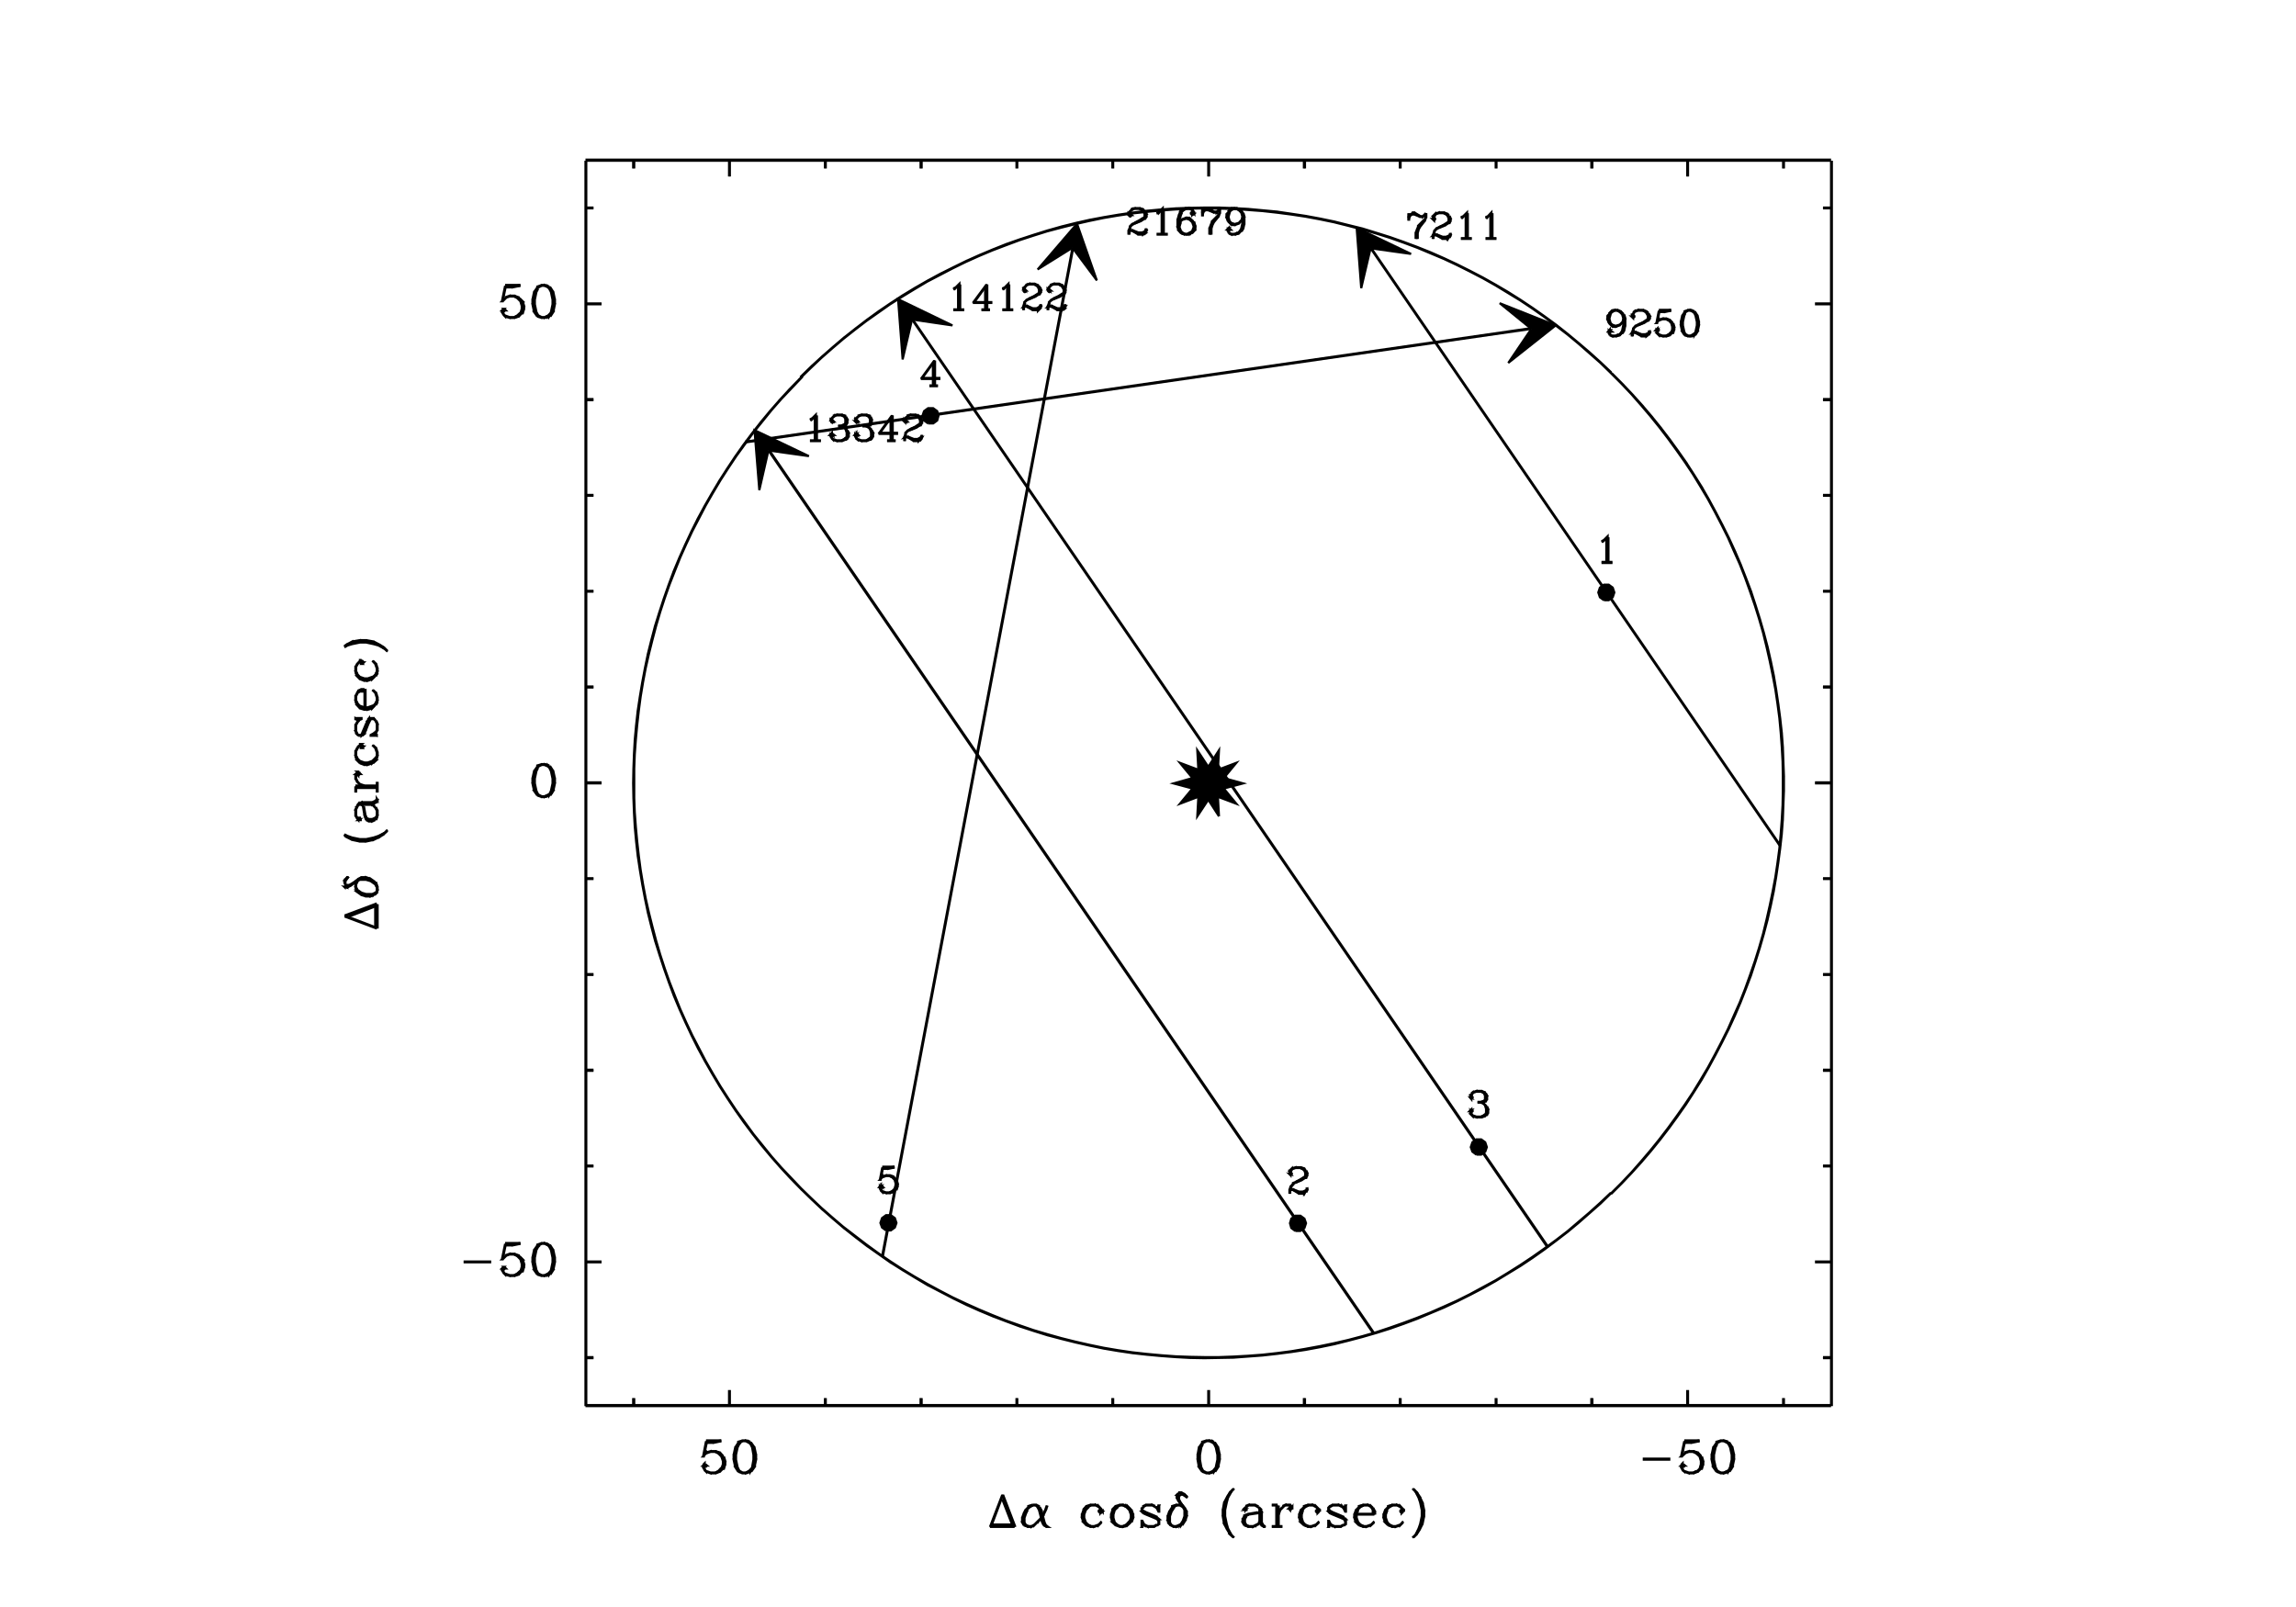 <?xml version="1.0"?>
<svg xmlns="http://www.w3.org/2000/svg" xmlns:xlink="http://www.w3.org/1999/xlink" windowid="GREG" width="00600" height="00420" viewBox="0 0 06000 06000"><polyline stroke="black" stroke-width="08" fill="none" points="5550,5250 5550,5250 900,5250 5550,5246 900,5246 "/> 
<polyline stroke="black" stroke-width="08" fill="none" points="1078,5250 1078,5250 1078,5220 1082,5250 1082,5220 "/> 
<polyline stroke="black" stroke-width="08" fill="none" points="1436,5250 1436,5250 1436,5190 1439,5250 1439,5190 "/> 
<polyline stroke="black" stroke-width="08" fill="none" points="1794,5250 1794,5250 1794,5220 1797,5250 1797,5220 "/> 
<polyline stroke="black" stroke-width="08" fill="none" points="2151,5250 2151,5250 2151,5220 2155,5250 2155,5220 "/> 
<polyline stroke="black" stroke-width="08" fill="none" points="2509,5250 2509,5250 2509,5220 2512,5250 2512,5220 "/> 
<polyline stroke="black" stroke-width="08" fill="none" points="2867,5250 2867,5250 2867,5220 2870,5250 2870,5220 "/> 
<polyline stroke="black" stroke-width="08" fill="none" points="3225,5250 3225,5250 3225,5190 3228,5250 3228,5190 "/> 
<polyline stroke="black" stroke-width="08" fill="none" points="3582,5250 3582,5250 3582,5220 3586,5250 3586,5220 "/> 
<polyline stroke="black" stroke-width="08" fill="none" points="3940,5250 3940,5250 3940,5220 3943,5250 3943,5220 "/> 
<polyline stroke="black" stroke-width="08" fill="none" points="4298,5250 4298,5250 4298,5220 4301,5250 4301,5220 "/> 
<polyline stroke="black" stroke-width="08" fill="none" points="4655,5250 4655,5250 4655,5220 4659,5250 4659,5220 "/> 
<polyline stroke="black" stroke-width="08" fill="none" points="5013,5250 5013,5250 5013,5190 5016,5250 5016,5190 "/> 
<polyline stroke="black" stroke-width="08" fill="none" points="5371,5250 5371,5250 5371,5220 5374,5250 5374,5220 "/> 
<polyline stroke="black" stroke-width="08" fill="none" points="5550,600 5550,600 900,600 5550,596 900,596 "/> 
<polyline stroke="black" stroke-width="08" fill="none" points="1078,600 1078,600 1078,629 1082,600 1082,629 "/> 
<polyline stroke="black" stroke-width="08" fill="none" points="1436,600 1436,600 1436,659 1439,600 1439,659 "/> 
<polyline stroke="black" stroke-width="08" fill="none" points="1794,600 1794,600 1794,629 1797,600 1797,629 "/> 
<polyline stroke="black" stroke-width="08" fill="none" points="2151,600 2151,600 2151,629 2155,600 2155,629 "/> 
<polyline stroke="black" stroke-width="08" fill="none" points="2509,600 2509,600 2509,629 2512,600 2512,629 "/> 
<polyline stroke="black" stroke-width="08" fill="none" points="2867,600 2867,600 2867,629 2870,600 2870,629 "/> 
<polyline stroke="black" stroke-width="08" fill="none" points="3225,600 3225,600 3225,659 3228,600 3228,659 "/> 
<polyline stroke="black" stroke-width="08" fill="none" points="3582,600 3582,600 3582,629 3586,600 3586,629 "/> 
<polyline stroke="black" stroke-width="08" fill="none" points="3940,600 3940,600 3940,629 3943,600 3943,629 "/> 
<polyline stroke="black" stroke-width="08" fill="none" points="4298,600 4298,600 4298,629 4301,600 4301,629 "/> 
<polyline stroke="black" stroke-width="08" fill="none" points="4655,600 4655,600 4655,629 4659,600 4659,629 "/> 
<polyline stroke="black" stroke-width="08" fill="none" points="5013,600 5013,600 5013,659 5016,600 5016,659 "/> 
<polyline stroke="black" stroke-width="08" fill="none" points="5371,600 5371,600 5371,629 5374,600 5374,629 "/> 
<polyline stroke="black" stroke-width="08" fill="none" points="5550,600 5550,600 5550,5250 5553,600 5553,5250 "/> 
<polyline stroke="black" stroke-width="08" fill="none" points="5550,5071 5550,5071 5520,5071 5550,5067 5520,5067 "/> 
<polyline stroke="black" stroke-width="08" fill="none" points="5550,4713 5550,4713 5490,4713 5550,4710 5490,4710 "/> 
<polyline stroke="black" stroke-width="08" fill="none" points="5550,4355 5550,4355 5520,4355 5550,4352 5520,4352 "/> 
<polyline stroke="black" stroke-width="08" fill="none" points="5550,3998 5550,3998 5520,3998 5550,3994 5520,3994 "/> 
<polyline stroke="black" stroke-width="08" fill="none" points="5550,3640 5550,3640 5520,3640 5550,3637 5520,3637 "/> 
<polyline stroke="black" stroke-width="08" fill="none" points="5550,3282 5550,3282 5520,3282 5550,3279 5520,3279 "/> 
<polyline stroke="black" stroke-width="08" fill="none" points="5550,2925 5550,2925 5490,2925 5550,2921 5490,2921 "/> 
<polyline stroke="black" stroke-width="08" fill="none" points="5550,2567 5550,2567 5520,2567 5550,2563 5520,2563 "/> 
<polyline stroke="black" stroke-width="08" fill="none" points="5550,2209 5550,2209 5520,2209 5550,2206 5520,2206 "/> 
<polyline stroke="black" stroke-width="08" fill="none" points="5550,1851 5550,1851 5520,1851 5550,1848 5520,1848 "/> 
<polyline stroke="black" stroke-width="08" fill="none" points="5550,1494 5550,1494 5520,1494 5550,1490 5520,1490 "/> 
<polyline stroke="black" stroke-width="08" fill="none" points="5550,1136 5550,1136 5490,1136 5550,1133 5490,1133 "/> 
<polyline stroke="black" stroke-width="08" fill="none" points="5550,778 5550,778 5520,778 5550,775 5520,775 "/> 
<polyline stroke="black" stroke-width="08" fill="none" points="900,600 900,600 900,5250 903,600 903,5250 "/> 
<polyline stroke="black" stroke-width="08" fill="none" points="900,5071 900,5071 930,5071 900,5067 930,5067 "/> 
<polyline stroke="black" stroke-width="08" fill="none" points="900,4713 900,4713 960,4713 900,4710 960,4710 "/> 
<polyline stroke="black" stroke-width="08" fill="none" points="900,4355 900,4355 930,4355 900,4352 930,4352 "/> 
<polyline stroke="black" stroke-width="08" fill="none" points="900,3998 900,3998 930,3998 900,3994 930,3994 "/> 
<polyline stroke="black" stroke-width="08" fill="none" points="900,3640 900,3640 930,3640 900,3637 930,3637 "/> 
<polyline stroke="black" stroke-width="08" fill="none" points="900,3282 900,3282 930,3282 900,3279 930,3279 "/> 
<polyline stroke="black" stroke-width="08" fill="none" points="900,2925 900,2925 960,2925 900,2921 960,2921 "/> 
<polyline stroke="black" stroke-width="08" fill="none" points="900,2567 900,2567 930,2567 900,2563 930,2563 "/> 
<polyline stroke="black" stroke-width="08" fill="none" points="900,2209 900,2209 930,2209 900,2206 930,2206 "/> 
<polyline stroke="black" stroke-width="08" fill="none" points="900,1851 900,1851 930,1851 900,1848 930,1848 "/> 
<polyline stroke="black" stroke-width="08" fill="none" points="900,1494 900,1494 930,1494 900,1490 930,1490 "/> 
<polyline stroke="black" stroke-width="08" fill="none" points="900,1136 900,1136 960,1136 900,1133 960,1133 "/> 
<polyline stroke="black" stroke-width="08" fill="none" points="900,778 900,778 930,778 900,775 930,775 "/> 
<polyline stroke="black" stroke-width="08" fill="none" points="445,4713 445,4713 548,4713 445,4710 548,4710 "/> 
<polyline stroke="black" stroke-width="08" fill="none" points="600,4644 600,4644 588,4702 603,4644 591,4702 588,4702 600,4690 591,4702  603,4690 600,4690 617,4684 600,4687 617,4681 617,4684 634,4684 617,4681  634,4681 634,4684 651,4690 634,4681 651,4687 651,4690 662,4702 654,4690  666,4702 662,4702 668,4719 666,4702 671,4719 668,4719 668,4730 671,4719  671,4730 668,4730 662,4747 671,4730 666,4747 662,4747 651,4759 662,4744  651,4755 651,4759 634,4764 651,4755 634,4761 634,4764 617,4764 634,4761  617,4761 617,4764 600,4759 617,4761 600,4755 600,4759 594,4753 603,4759  597,4753 594,4753 588,4742 597,4753 591,4742 588,4742 588,4736 591,4742  591,4736 588,4736 594,4730 591,4736 597,4730 594,4730 600,4736 597,4730  603,4736 600,4736 594,4742 600,4732 594,4738 "/> 
<polyline stroke="black" stroke-width="08" fill="none" points="634,4684 634,4684 645,4690 634,4681 645,4687 645,4690 657,4702 649,4690  660,4702 657,4702 662,4719 660,4702 666,4719 662,4719 662,4730 666,4719  666,4730 662,4730 657,4747 666,4730 660,4747 657,4747 645,4759 657,4744  645,4755 645,4759 634,4764 645,4755 634,4761 "/> 
<polyline stroke="black" stroke-width="08" fill="none" points="600,4644 600,4644 657,4644 600,4641 657,4641 "/> 
<polyline stroke="black" stroke-width="08" fill="none" points="600,4650 600,4650 628,4650 600,4647 628,4647 628,4650 657,4644 628,4647  657,4641 "/> 
<polyline stroke="black" stroke-width="08" fill="none" points="737,4644 737,4644 720,4650 737,4641 720,4647 720,4650 708,4667 723,4650  711,4667 708,4667 702,4696 711,4667 706,4696 702,4696 702,4713 706,4696  706,4713 702,4713 708,4742 706,4713 711,4742 708,4742 720,4759 711,4742  723,4759 720,4759 737,4764 720,4755 737,4761 737,4764 748,4764 737,4761  748,4761 748,4764 765,4759 748,4761 765,4755 765,4759 777,4742 769,4759  780,4742 777,4742 782,4713 780,4742 786,4713 782,4713 782,4696 786,4713  786,4696 782,4696 777,4667 786,4696 780,4667 777,4667 765,4650 780,4667  769,4650 765,4650 748,4644 765,4647 748,4641 748,4644 737,4644 748,4641  737,4641 737,4644 725,4650 737,4641 725,4647 725,4650 720,4656 729,4650  723,4656 720,4656 714,4667 723,4656 717,4667 714,4667 708,4696 717,4667  711,4696 708,4696 708,4713 711,4696 711,4713 708,4713 714,4742 711,4713  717,4742 714,4742 720,4753 717,4742 723,4753 720,4753 725,4759 723,4753  729,4759 725,4759 737,4764 725,4755 737,4761 "/> 
<polyline stroke="black" stroke-width="08" fill="none" points="748,4764 748,4764 760,4759 748,4761 760,4755 760,4759 765,4753 760,4755  765,4750 765,4753 771,4742 769,4753 774,4742 771,4742 777,4713 774,4742  780,4713 777,4713 777,4696 780,4713 780,4696 777,4696 771,4667 780,4696  774,4667 771,4667 765,4656 774,4667 769,4656 765,4656 760,4650 765,4652  760,4647 760,4650 748,4644 760,4647 748,4641 "/> 
<polyline stroke="black" stroke-width="08" fill="none" points="737,2856 737,2856 720,2862 737,2853 720,2858 720,2862 708,2879 723,2862  711,2879 708,2879 702,2907 711,2879 706,2907 702,2907 702,2925 706,2907  706,2925 702,2925 708,2953 706,2925 711,2953 708,2953 720,2970 711,2953  723,2970 720,2970 737,2976 720,2967 737,2973 737,2976 748,2976 737,2973  748,2973 748,2976 765,2970 748,2973 765,2967 765,2970 777,2953 769,2970  780,2953 777,2953 782,2925 780,2953 786,2925 782,2925 782,2907 786,2925  786,2907 782,2907 777,2879 786,2907 780,2879 777,2879 765,2862 780,2879  769,2862 765,2862 748,2856 765,2858 748,2853 748,2856 737,2856 748,2853  737,2853 737,2856 725,2862 737,2853 725,2858 725,2862 720,2867 725,2858  720,2864 720,2867 714,2879 723,2867 717,2879 714,2879 708,2907 717,2879  711,2907 708,2907 708,2925 711,2907 711,2925 708,2925 714,2953 711,2925  717,2953 714,2953 720,2965 717,2953 723,2965 720,2965 725,2970 723,2965  729,2970 725,2970 737,2976 725,2967 737,2973 "/> 
<polyline stroke="black" stroke-width="08" fill="none" points="748,2976 748,2976 760,2970 748,2973 760,2967 760,2970 765,2965 763,2970  769,2965 765,2965 771,2953 769,2965 774,2953 771,2953 777,2925 774,2953  780,2925 777,2925 777,2907 780,2925 780,2907 777,2907 771,2879 780,2907  774,2879 771,2879 765,2867 774,2879 769,2867 765,2867 760,2862 765,2864  760,2858 760,2862 748,2856 760,2858 748,2853 "/> 
<polyline stroke="black" stroke-width="08" fill="none" points="600,1067 600,1067 588,1125 603,1067 591,1125 588,1125 600,1113 591,1125  603,1113 600,1113 617,1107 600,1110 617,1104 617,1107 634,1107 617,1104  634,1104 634,1107 651,1113 634,1104 651,1110 651,1113 662,1125 654,1113  666,1125 662,1125 668,1142 666,1125 671,1142 668,1142 668,1153 671,1142  671,1153 668,1153 662,1170 671,1153 666,1170 662,1170 651,1182 662,1167  651,1178 651,1182 634,1187 651,1178 634,1184 634,1187 617,1187 634,1184  617,1184 617,1187 600,1182 617,1184 600,1178 600,1182 594,1176 600,1178  594,1173 594,1176 588,1165 597,1176 591,1165 588,1165 588,1159 591,1165  591,1159 588,1159 594,1153 591,1159 597,1153 594,1153 600,1159 597,1153  603,1159 600,1159 594,1165 600,1156 594,1161 "/> 
<polyline stroke="black" stroke-width="08" fill="none" points="634,1107 634,1107 645,1113 634,1104 645,1110 645,1113 657,1125 649,1113  660,1125 657,1125 662,1142 660,1125 666,1142 662,1142 662,1153 666,1142  666,1153 662,1153 657,1170 666,1153 660,1170 657,1170 645,1182 657,1167  645,1178 645,1182 634,1187 645,1178 634,1184 "/> 
<polyline stroke="black" stroke-width="08" fill="none" points="600,1067 600,1067 657,1067 600,1064 657,1064 "/> 
<polyline stroke="black" stroke-width="08" fill="none" points="600,1073 600,1073 628,1073 600,1070 628,1070 628,1073 657,1067 628,1070  657,1064 "/> 
<polyline stroke="black" stroke-width="08" fill="none" points="737,1067 737,1067 720,1073 737,1064 720,1070 720,1073 708,1090 723,1073  711,1090 708,1090 702,1119 711,1090 706,1119 702,1119 702,1136 706,1119  706,1136 702,1136 708,1165 706,1136 711,1165 708,1165 720,1182 711,1165  723,1182 720,1182 737,1187 720,1178 737,1184 737,1187 748,1187 737,1184  748,1184 748,1187 765,1182 748,1184 765,1178 765,1182 777,1165 769,1182  780,1165 777,1165 782,1136 780,1165 786,1136 782,1136 782,1119 786,1136  786,1119 782,1119 777,1090 786,1119 780,1090 777,1090 765,1073 780,1090  769,1073 765,1073 748,1067 765,1070 748,1064 748,1067 737,1067 748,1064  737,1064 737,1067 725,1073 737,1064 725,1070 725,1073 720,1079 725,1070  720,1076 720,1079 714,1090 723,1079 717,1090 714,1090 708,1119 717,1090  711,1119 708,1119 708,1136 711,1119 711,1136 708,1136 714,1165 711,1136  717,1165 714,1165 720,1176 717,1165 723,1176 720,1176 725,1182 720,1173  725,1178 725,1182 737,1187 725,1178 737,1184 "/> 
<polyline stroke="black" stroke-width="08" fill="none" points="748,1187 748,1187 760,1182 748,1184 760,1178 760,1182 765,1176 760,1178  765,1173 765,1176 771,1165 769,1176 774,1165 771,1165 777,1136 774,1165  780,1136 777,1136 777,1119 780,1136 780,1119 777,1119 771,1090 780,1119  774,1090 771,1090 765,1079 774,1090 769,1079 765,1079 760,1073 765,1076  760,1070 760,1073 748,1067 760,1070 748,1064 "/> 
<polyline stroke="black" stroke-width="08" fill="none" points="1350,5381 1350,5381 1339,5438 1354,5381 1342,5438 1339,5438 1350,5427  1339,5435 1350,5423 1350,5427 1367,5421 1350,5423 1367,5418 1367,5421  1385,5421 1367,5418 1385,5418 1385,5421 1402,5427 1385,5418 1402,5423  1402,5427 1413,5438 1402,5423 1413,5435 1413,5438 1419,5455 1417,5438  1422,5455 1419,5455 1419,5467 1422,5455 1422,5467 1419,5467 1413,5484  1422,5467 1417,5484 1413,5484 1402,5495 1413,5480 1402,5492 1402,5495  1385,5501 1402,5492 1385,5498 1385,5501 1367,5501 1385,5498 1367,5498  1367,5501 1350,5495 1367,5498 1350,5492 1350,5495 1345,5490 1354,5495  1348,5490 1345,5490 1339,5478 1348,5490 1342,5478 1339,5478 1339,5472  1342,5478 1342,5472 1339,5472 1345,5467 1339,5469 1345,5463 1345,5467  1350,5472 1348,5467 1354,5472 1350,5472 1345,5478 1354,5472 1348,5478 "/> 
<polyline stroke="black" stroke-width="08" fill="none" points="1385,5421 1385,5421 1396,5427 1385,5418 1396,5423 1396,5427 1407,5438  1396,5423 1407,5435 1407,5438 1413,5455 1411,5438 1417,5455 1413,5455  1413,5467 1417,5455 1417,5467 1413,5467 1407,5484 1417,5467 1411,5484  1407,5484 1396,5495 1407,5480 1396,5492 1396,5495 1385,5501 1396,5492  1385,5498 "/> 
<polyline stroke="black" stroke-width="08" fill="none" points="1350,5381 1350,5381 1407,5381 1350,5378 1407,5378 "/> 
<polyline stroke="black" stroke-width="08" fill="none" points="1350,5387 1350,5387 1379,5387 1350,5383 1379,5383 1379,5387 1407,5381  1379,5383 1407,5378 "/> 
<polyline stroke="black" stroke-width="08" fill="none" points="1487,5381 1487,5381 1470,5387 1487,5378 1470,5383 1470,5387 1459,5404  1474,5387 1462,5404 1459,5404 1453,5432 1462,5404 1457,5432 1453,5432  1453,5450 1457,5432 1457,5450 1453,5450 1459,5478 1457,5450 1462,5478  1459,5478 1470,5495 1462,5478 1474,5495 1470,5495 1487,5501 1470,5492  1487,5498 1487,5501 1499,5501 1487,5498 1499,5498 1499,5501 1516,5495  1499,5498 1516,5492 1516,5495 1527,5478 1519,5495 1531,5478 1527,5478  1533,5450 1531,5478 1537,5450 1533,5450 1533,5432 1537,5450 1537,5432  1533,5432 1527,5404 1537,5432 1531,5404 1527,5404 1516,5387 1531,5404  1519,5387 1516,5387 1499,5381 1516,5383 1499,5378 1499,5381 1487,5381  1499,5378 1487,5378 1487,5381 1476,5387 1487,5378 1476,5383 1476,5387  1470,5392 1479,5387 1474,5392 1470,5392 1465,5404 1474,5392 1468,5404  1465,5404 1459,5432 1468,5404 1462,5432 1459,5432 1459,5450 1462,5432  1462,5450 1459,5450 1465,5478 1462,5450 1468,5478 1465,5478 1470,5490  1468,5478 1474,5490 1470,5490 1476,5495 1474,5490 1479,5495 1476,5495  1487,5501 1476,5492 1487,5498 "/> 
<polyline stroke="black" stroke-width="08" fill="none" points="1499,5501 1499,5501 1510,5495 1499,5498 1510,5492 1510,5495 1516,5490  1510,5492 1516,5486 1516,5490 1522,5478 1519,5490 1525,5478 1522,5478  1527,5450 1525,5478 1531,5450 1527,5450 1527,5432 1531,5450 1531,5432  1527,5432 1522,5404 1531,5432 1525,5404 1522,5404 1516,5392 1525,5404  1519,5392 1516,5392 1510,5387 1516,5389 1510,5383 1510,5387 1499,5381  1510,5383 1499,5378 "/> 
<polyline stroke="black" stroke-width="08" fill="none" points="3219,5381 3219,5381 3202,5387 3219,5378 3202,5383 3202,5387 3190,5404  3205,5387 3194,5404 3190,5404 3185,5432 3194,5404 3188,5432 3185,5432  3185,5450 3188,5432 3188,5450 3185,5450 3190,5478 3188,5450 3194,5478  3190,5478 3202,5495 3194,5478 3205,5495 3202,5495 3219,5501 3202,5492  3219,5498 3219,5501 3230,5501 3219,5498 3230,5498 3230,5501 3247,5495  3230,5498 3247,5492 3247,5495 3259,5478 3251,5495 3262,5478 3259,5478  3265,5450 3262,5478 3268,5450 3265,5450 3265,5432 3268,5450 3268,5432  3265,5432 3259,5404 3268,5432 3262,5404 3259,5404 3247,5387 3262,5404  3251,5387 3247,5387 3230,5381 3247,5383 3230,5378 3230,5381 3219,5381  3230,5378 3219,5378 3219,5381 3207,5387 3219,5378 3207,5383 3207,5387  3202,5392 3207,5383 3202,5389 3202,5392 3196,5404 3205,5392 3199,5404  3196,5404 3190,5432 3199,5404 3194,5432 3190,5432 3190,5450 3194,5432  3194,5450 3190,5450 3196,5478 3194,5450 3199,5478 3196,5478 3202,5490  3199,5478 3205,5490 3202,5490 3207,5495 3202,5486 3207,5492 3207,5495  3219,5501 3207,5492 3219,5498 "/> 
<polyline stroke="black" stroke-width="08" fill="none" points="3230,5501 3230,5501 3242,5495 3230,5498 3242,5492 3242,5495 3247,5490  3242,5492 3247,5486 3247,5490 3253,5478 3251,5490 3256,5478 3253,5478  3259,5450 3256,5478 3262,5450 3259,5450 3259,5432 3262,5450 3262,5432  3259,5432 3253,5404 3262,5432 3256,5404 3253,5404 3247,5392 3256,5404  3251,5392 3247,5392 3242,5387 3247,5389 3242,5383 3242,5387 3230,5381  3242,5383 3230,5378 "/> 
<polyline stroke="black" stroke-width="08" fill="none" points="4847,5450 4847,5450 4950,5450 4847,5446 4950,5446 "/> 
<polyline stroke="black" stroke-width="08" fill="none" points="5002,5381 5002,5381 4990,5438 5005,5381 4993,5438 4990,5438 5002,5427  4993,5438 5005,5427 5002,5427 5019,5421 5002,5423 5019,5418 5019,5421  5036,5421 5019,5418 5036,5418 5036,5421 5053,5427 5036,5418 5053,5423  5053,5427 5064,5438 5053,5423 5064,5435 5064,5438 5070,5455 5068,5438  5073,5455 5070,5455 5070,5467 5073,5455 5073,5467 5070,5467 5064,5484  5073,5467 5068,5484 5064,5484 5053,5495 5064,5480 5053,5492 5053,5495  5036,5501 5053,5492 5036,5498 5036,5501 5019,5501 5036,5498 5019,5498  5019,5501 5002,5495 5019,5498 5002,5492 5002,5495 4996,5490 5005,5495  4999,5490 4996,5490 4990,5478 4999,5490 4993,5478 4990,5478 4990,5472  4993,5478 4993,5472 4990,5472 4996,5467 4990,5469 4996,5463 4996,5467  5002,5472 4999,5467 5005,5472 5002,5472 4996,5478 5005,5472 4999,5478 "/> 
<polyline stroke="black" stroke-width="08" fill="none" points="5036,5421 5036,5421 5047,5427 5036,5418 5047,5423 5047,5427 5059,5438  5051,5427 5062,5438 5059,5438 5064,5455 5062,5438 5068,5455 5064,5455  5064,5467 5068,5455 5068,5467 5064,5467 5059,5484 5068,5467 5062,5484  5059,5484 5047,5495 5062,5484 5051,5495 5047,5495 5036,5501 5047,5492  5036,5498 "/> 
<polyline stroke="black" stroke-width="08" fill="none" points="5002,5381 5002,5381 5059,5381 5002,5378 5059,5378 "/> 
<polyline stroke="black" stroke-width="08" fill="none" points="5002,5387 5002,5387 5030,5387 5002,5383 5030,5383 5030,5387 5059,5381  5030,5383 5059,5378 "/> 
<polyline stroke="black" stroke-width="08" fill="none" points="5139,5381 5139,5381 5122,5387 5139,5378 5122,5383 5122,5387 5110,5404  5125,5387 5113,5404 5110,5404 5104,5432 5113,5404 5108,5432 5104,5432  5104,5450 5108,5432 5108,5450 5104,5450 5110,5478 5108,5450 5113,5478  5110,5478 5122,5495 5113,5478 5125,5495 5122,5495 5139,5501 5122,5492  5139,5498 5139,5501 5150,5501 5139,5498 5150,5498 5150,5501 5167,5495  5150,5498 5167,5492 5167,5495 5179,5478 5171,5495 5182,5478 5179,5478  5184,5450 5182,5478 5188,5450 5184,5450 5184,5432 5188,5450 5188,5432  5184,5432 5179,5404 5188,5432 5182,5404 5179,5404 5167,5387 5182,5404  5171,5387 5167,5387 5150,5381 5167,5383 5150,5378 5150,5381 5139,5381  5150,5378 5139,5378 5139,5381 5127,5387 5139,5378 5127,5383 5127,5387  5122,5392 5127,5383 5122,5389 5122,5392 5116,5404 5125,5392 5119,5404  5116,5404 5110,5432 5119,5404 5113,5432 5110,5432 5110,5450 5113,5432  5113,5450 5110,5450 5116,5478 5113,5450 5119,5478 5116,5478 5122,5490  5119,5478 5125,5490 5122,5490 5127,5495 5122,5486 5127,5492 5127,5495  5139,5501 5127,5492 5139,5498 "/> 
<polyline stroke="black" stroke-width="08" fill="none" points="5150,5501 5150,5501 5162,5495 5150,5498 5162,5492 5162,5495 5167,5490  5165,5495 5171,5490 5167,5490 5173,5478 5171,5490 5176,5478 5173,5478  5179,5450 5176,5478 5182,5450 5179,5450 5179,5432 5182,5450 5182,5432  5179,5432 5173,5404 5182,5432 5176,5404 5173,5404 5167,5392 5176,5404  5171,5392 5167,5392 5162,5387 5171,5392 5165,5387 5162,5387 5150,5381  5162,5383 5150,5378 "/> 
<polyline stroke="black" stroke-width="08" fill="none" points="2456,5581 2456,5581 2410,5701 2459,5581 2414,5701 "/> 
<polyline stroke="black" stroke-width="08" fill="none" points="2456,5581 2456,5581 2502,5701 2459,5581 2505,5701 "/> 
<polyline stroke="black" stroke-width="08" fill="none" points="2456,5598 2456,5598 2496,5701 2459,5598 2499,5701 "/> 
<polyline stroke="black" stroke-width="08" fill="none" points="2416,5695 2416,5695 2496,5695 2416,5692 2496,5692 "/> 
<polyline stroke="black" stroke-width="08" fill="none" points="2410,5701 2410,5701 2502,5701 2410,5698 2502,5698 "/> 
<polyline stroke="black" stroke-width="08" fill="none" points="2570,5621 2570,5621 2553,5627 2570,5618 2553,5623 2553,5627 2542,5638  2556,5627 2545,5638 2542,5638 2536,5650 2545,5638 2539,5650 2536,5650  2530,5667 2539,5650 2534,5667 2530,5667 2530,5684 2534,5667 2534,5684  2530,5684 2536,5695 2534,5684 2539,5695 2536,5695 2553,5701 2536,5692  2553,5698 2553,5701 2565,5701 2553,5698 2565,5698 2565,5701 2576,5695  2565,5698 2576,5692 2576,5695 2593,5678 2576,5692 2593,5675 2593,5678  2605,5661 2596,5678 2608,5661 2605,5661 2616,5638 2608,5661 2619,5638  2616,5638 2622,5621 2619,5638 2625,5621 "/> 
<polyline stroke="black" stroke-width="08" fill="none" points="2570,5621 2570,5621 2559,5627 2570,5618 2559,5623 2559,5627 2547,5638  2559,5623 2547,5635 2547,5638 2542,5650 2551,5638 2545,5650 2542,5650  2536,5667 2545,5650 2539,5667 2536,5667 2536,5684 2539,5667 2539,5684  2536,5684 2542,5695 2539,5684 2545,5695 2542,5695 2553,5701 2542,5692  2553,5698 "/> 
<polyline stroke="black" stroke-width="08" fill="none" points="2570,5621 2570,5621 2582,5621 2570,5618 2582,5618 2582,5621 2593,5627  2582,5618 2593,5623 2593,5627 2599,5638 2596,5627 2602,5638 2599,5638  2610,5684 2602,5638 2614,5684 2610,5684 2616,5695 2614,5684 2619,5695  2616,5695 2622,5701 2619,5695 2625,5701 "/> 
<polyline stroke="black" stroke-width="08" fill="none" points="2582,5621 2582,5621 2587,5627 2585,5621 2591,5627 2587,5627 2593,5638  2591,5627 2596,5638 2593,5638 2605,5684 2596,5638 2608,5684 2605,5684  2610,5695 2608,5684 2614,5695 2610,5695 2622,5701 2610,5692 2622,5698  2622,5701 2627,5701 2622,5698 2627,5698 "/> 
<polyline stroke="black" stroke-width="08" fill="none" points="2822,5638 2822,5638 2816,5644 2822,5635 2816,5640 2816,5644 2822,5650  2816,5640 2822,5646 2822,5650 2827,5644 2825,5650 2831,5644 2827,5644  2827,5638 2831,5644 2831,5638 2827,5638 2816,5627 2827,5635 2816,5623  2816,5627 2805,5621 2816,5623 2805,5618 2805,5621 2787,5621 2805,5618  2787,5618 2787,5621 2770,5627 2787,5618 2770,5623 2770,5627 2759,5638  2770,5623 2759,5635 2759,5638 2753,5655 2762,5638 2756,5655 2753,5655  2753,5667 2756,5655 2756,5667 2753,5667 2759,5684 2756,5667 2762,5684  2759,5684 2770,5695 2759,5680 2770,5692 2770,5695 2787,5701 2770,5692  2787,5698 2787,5701 2799,5701 2787,5698 2799,5698 2799,5701 2816,5695  2799,5698 2816,5692 2816,5695 2827,5684 2816,5692 2827,5680 "/> 
<polyline stroke="black" stroke-width="08" fill="none" points="2787,5621 2787,5621 2776,5627 2787,5618 2776,5623 2776,5627 2765,5638  2779,5627 2768,5638 2765,5638 2759,5655 2768,5638 2762,5655 2759,5655  2759,5667 2762,5655 2762,5667 2759,5667 2765,5684 2762,5667 2768,5684  2765,5684 2776,5695 2768,5684 2779,5695 2776,5695 2787,5701 2776,5692  2787,5698 "/> 
<polyline stroke="black" stroke-width="08" fill="none" points="2896,5621 2896,5621 2879,5627 2896,5618 2879,5623 2879,5627 2867,5638  2879,5623 2867,5635 2867,5638 2862,5655 2871,5638 2865,5655 2862,5655  2862,5667 2865,5655 2865,5667 2862,5667 2867,5684 2865,5667 2871,5684  2867,5684 2879,5695 2867,5680 2879,5692 2879,5695 2896,5701 2879,5692  2896,5698 2896,5701 2907,5701 2896,5698 2907,5698 2907,5701 2924,5695  2907,5698 2924,5692 2924,5695 2936,5684 2924,5692 2936,5680 2936,5684  2942,5667 2939,5684 2945,5667 2942,5667 2942,5655 2945,5667 2945,5655  2942,5655 2936,5638 2945,5655 2939,5638 2936,5638 2924,5627 2936,5635  2924,5623 2924,5627 2907,5621 2924,5623 2907,5618 2907,5621 2896,5621  2907,5618 2896,5618 2896,5621 2884,5627 2896,5618 2884,5623 2884,5627  2873,5638 2888,5627 2876,5638 2873,5638 2867,5655 2876,5638 2871,5655  2867,5655 2867,5667 2871,5655 2871,5667 2867,5667 2873,5684 2871,5667  2876,5684 2873,5684 2884,5695 2876,5684 2888,5695 2884,5695 2896,5701  2884,5692 2896,5698 "/> 
<polyline stroke="black" stroke-width="08" fill="none" points="2907,5701 2907,5701 2919,5695 2907,5698 2919,5692 2919,5695 2930,5684  2919,5692 2930,5680 2930,5684 2936,5667 2934,5684 2939,5667 2936,5667  2936,5655 2939,5667 2939,5655 2936,5655 2930,5638 2939,5655 2934,5638  2930,5638 2919,5627 2930,5635 2919,5623 2919,5627 2907,5621 2919,5623  2907,5618 "/> 
<polyline stroke="black" stroke-width="08" fill="none" points="3033,5632 3033,5632 3039,5621 3036,5632 3042,5621 3039,5621 3039,5644  3042,5621 3042,5644 3039,5644 3033,5632 3042,5644 3036,5632 3033,5632  3027,5627 3036,5632 3031,5627 3027,5627 3016,5621 3027,5623 3016,5618  3016,5621 2993,5621 3016,5618 2993,5618 2993,5621 2982,5627 2993,5618  2982,5623 2982,5627 2976,5632 2985,5627 2979,5632 2976,5632 2976,5644  2979,5632 2979,5644 2976,5644 2982,5650 2979,5644 2985,5650 2982,5650  2993,5655 2982,5646 2993,5652 2993,5655 3022,5667 2993,5652 3022,5663  3022,5667 3033,5672 3022,5663 3033,5669 3033,5672 3039,5678 3036,5672  3042,5678 "/> 
<polyline stroke="black" stroke-width="08" fill="none" points="2976,5638 2976,5638 2982,5644 2979,5638 2985,5644 2982,5644 2993,5650  2982,5640 2993,5646 2993,5650 3022,5661 2993,5646 3022,5658 3022,5661  3033,5667 3022,5658 3033,5663 3033,5667 3039,5672 3036,5667 3042,5672  3039,5672 3039,5690 3042,5672 3042,5690 3039,5690 3033,5695 3042,5690  3036,5695 3033,5695 3022,5701 3033,5692 3022,5698 3022,5701 2999,5701  3022,5698 2999,5698 2999,5701 2987,5695 2999,5698 2987,5692 2987,5695  2982,5690 2987,5692 2982,5686 2982,5690 2976,5678 2985,5690 2979,5678  2976,5678 2976,5701 2979,5678 2979,5701 2976,5701 2982,5690 2979,5701  2985,5690 "/> 
<polyline stroke="black" stroke-width="08" fill="none" points="3130,5627 3130,5627 3119,5621 3130,5623 3119,5618 3119,5621 3107,5621  3119,5618 3107,5618 3107,5621 3090,5627 3107,5618 3090,5623 3090,5627  3079,5644 3094,5627 3082,5644 3079,5644 3073,5661 3082,5644 3076,5661  3073,5661 3073,5678 3076,5661 3076,5678 3073,5678 3079,5690 3076,5678  3082,5690 3079,5690 3084,5695 3079,5686 3084,5692 3084,5695 3096,5701  3084,5692 3096,5698 3096,5701 3107,5701 3096,5698 3107,5698 3107,5701  3124,5695 3107,5698 3124,5692 3124,5695 3136,5678 3128,5695 3139,5678  3136,5678 3142,5661 3139,5678 3145,5661 3142,5661 3142,5644 3145,5661  3145,5644 3142,5644 3136,5632 3145,5644 3139,5632 3136,5632 3113,5604  3139,5632 3116,5604 3113,5604 3107,5592 3116,5604 3111,5592 3107,5592  3107,5581 3111,5592 3111,5581 3107,5581 3113,5575 3111,5581 3116,5575  3113,5575 3124,5575 3113,5572 3124,5572 3124,5575 3136,5581 3124,5572  3136,5578 3136,5581 3147,5592 3136,5578 3147,5589 "/> 
<polyline stroke="black" stroke-width="08" fill="none" points="3107,5621 3107,5621 3096,5627 3107,5618 3096,5623 3096,5627 3084,5644  3099,5627 3088,5644 3084,5644 3079,5661 3088,5644 3082,5661 3079,5661  3079,5684 3082,5661 3082,5684 3079,5684 3084,5695 3082,5684 3088,5695 "/> 
<polyline stroke="black" stroke-width="08" fill="none" points="3107,5701 3107,5701 3119,5695 3107,5698 3119,5692 3119,5695 3130,5678  3122,5695 3134,5678 3130,5678 3136,5661 3134,5678 3139,5661 3136,5661  3136,5638 3139,5661 3139,5638 3136,5638 3130,5627 3139,5638 3134,5627  3130,5627 3119,5610 3134,5627 3122,5610 3119,5610 3113,5598 3122,5610  3116,5598 3113,5598 3113,5587 3116,5598 3116,5587 3113,5587 3119,5581  3116,5587 3122,5581 3119,5581 3130,5581 3119,5578 3130,5578 3130,5581  3147,5592 3130,5578 3147,5589 "/> 
<polyline stroke="black" stroke-width="08" fill="none" points="3319,5558 3319,5558 3307,5570 3322,5558 3311,5570 3307,5570 3296,5587  3311,5570 3299,5587 3296,5587 3284,5610 3299,5587 3288,5610 3284,5610  3279,5638 3288,5610 3282,5638 3279,5638 3279,5661 3282,5638 3282,5661  3279,5661 3284,5690 3282,5661 3288,5690 3284,5690 3296,5712 3288,5690  3299,5712 3296,5712 3307,5730 3299,5712 3311,5730 3307,5730 3319,5741  3311,5730 3322,5741 "/> 
<polyline stroke="black" stroke-width="08" fill="none" points="3307,5570 3307,5570 3296,5592 3311,5570 3299,5592 3296,5592 3290,5610  3299,5592 3294,5610 3290,5610 3284,5638 3294,5610 3288,5638 3284,5638  3284,5661 3288,5638 3288,5661 3284,5661 3290,5690 3288,5661 3294,5690  3290,5690 3296,5707 3294,5690 3299,5707 3296,5707 3307,5730 3299,5707  3311,5730 "/> 
<polyline stroke="black" stroke-width="08" fill="none" points="3364,5632 3364,5632 3364,5638 3368,5632 3368,5638 3364,5638 3359,5638  3364,5635 3359,5635 3359,5638 3359,5632 3362,5638 3362,5632 3359,5632  3364,5627 3362,5632 3368,5627 3364,5627 3376,5621 3364,5623 3376,5618  3376,5621 3399,5621 3376,5618 3399,5618 3399,5621 3410,5627 3399,5618  3410,5623 3410,5627 3416,5632 3414,5627 3419,5632 3416,5632 3422,5644  3419,5632 3425,5644 3422,5644 3422,5684 3425,5644 3425,5684 3422,5684  3427,5695 3425,5684 3431,5695 3427,5695 3433,5701 3431,5695 3436,5701 "/> 
<polyline stroke="black" stroke-width="08" fill="none" points="3416,5632 3416,5632 3416,5684 3419,5632 3419,5684 3416,5684 3422,5695  3419,5684 3425,5695 3422,5695 3433,5701 3422,5692 3433,5698 3433,5701  3439,5701 3433,5698 3439,5698 "/> 
<polyline stroke="black" stroke-width="08" fill="none" points="3416,5644 3416,5644 3410,5650 3419,5644 3414,5650 3410,5650 3376,5655  3410,5646 3376,5652 3376,5655 3359,5661 3376,5652 3359,5658 3359,5661  3353,5672 3362,5661 3356,5672 3353,5672 3353,5684 3356,5672 3356,5684  3353,5684 3359,5695 3356,5684 3362,5695 3359,5695 3376,5701 3359,5692  3376,5698 3376,5701 3393,5701 3376,5698 3393,5698 3393,5701 3405,5695  3393,5698 3405,5692 3405,5695 3416,5684 3408,5695 3419,5684 "/> 
<polyline stroke="black" stroke-width="08" fill="none" points="3376,5655 3376,5655 3364,5661 3376,5652 3364,5658 3364,5661 3359,5672  3368,5661 3362,5672 3359,5672 3359,5684 3362,5672 3362,5684 3359,5684  3364,5695 3362,5684 3368,5695 3364,5695 3376,5701 3364,5692 3376,5698 "/> 
<polyline stroke="black" stroke-width="08" fill="none" points="3479,5621 3479,5621 3479,5701 3482,5621 3482,5701 "/> 
<polyline stroke="black" stroke-width="08" fill="none" points="3484,5621 3484,5621 3484,5701 3488,5621 3488,5701 "/> 
<polyline stroke="black" stroke-width="08" fill="none" points="3484,5655 3484,5655 3490,5638 3488,5655 3494,5638 3490,5638 3502,5627  3494,5638 3505,5627 3502,5627 3513,5621 3502,5623 3513,5618 3513,5621  3530,5621 3513,5618 3530,5618 3530,5621 3536,5627 3530,5618 3536,5623  3536,5627 3536,5632 3539,5627 3539,5632 3536,5632 3530,5638 3536,5629  3530,5635 3530,5638 3525,5632 3534,5638 3528,5632 3525,5632 3530,5627  3528,5632 3534,5627 "/> 
<polyline stroke="black" stroke-width="08" fill="none" points="3462,5621 3462,5621 3484,5621 3462,5618 3484,5618 "/> 
<polyline stroke="black" stroke-width="08" fill="none" points="3462,5701 3462,5701 3502,5701 3462,5698 3502,5698 "/> 
<polyline stroke="black" stroke-width="08" fill="none" points="3633,5638 3633,5638 3627,5644 3633,5635 3627,5640 3627,5644 3633,5650  3627,5640 3633,5646 3633,5650 3639,5644 3633,5646 3639,5640 3639,5644  3639,5638 3642,5644 3642,5638 3639,5638 3627,5627 3639,5635 3627,5623  3627,5627 3616,5621 3627,5623 3616,5618 3616,5621 3599,5621 3616,5618  3599,5618 3599,5621 3582,5627 3599,5618 3582,5623 3582,5627 3570,5638  3585,5627 3574,5638 3570,5638 3564,5655 3574,5638 3568,5655 3564,5655  3564,5667 3568,5655 3568,5667 3564,5667 3570,5684 3568,5667 3574,5684  3570,5684 3582,5695 3574,5684 3585,5695 3582,5695 3599,5701 3582,5692  3599,5698 3599,5701 3610,5701 3599,5698 3610,5698 3610,5701 3627,5695  3610,5698 3627,5692 3627,5695 3639,5684 3627,5692 3639,5680 "/> 
<polyline stroke="black" stroke-width="08" fill="none" points="3599,5621 3599,5621 3587,5627 3599,5618 3587,5623 3587,5627 3576,5638  3587,5623 3576,5635 3576,5638 3570,5655 3579,5638 3574,5655 3570,5655  3570,5667 3574,5655 3574,5667 3570,5667 3576,5684 3574,5667 3579,5684  3576,5684 3587,5695 3576,5680 3587,5692 3587,5695 3599,5701 3587,5692  3599,5698 "/> 
<polyline stroke="black" stroke-width="08" fill="none" points="3730,5632 3730,5632 3736,5621 3734,5632 3739,5621 3736,5621 3736,5644  3739,5621 3739,5644 3736,5644 3730,5632 3739,5644 3734,5632 3730,5632  3725,5627 3730,5629 3725,5623 3725,5627 3713,5621 3725,5623 3713,5618  3713,5621 3690,5621 3713,5618 3690,5618 3690,5621 3679,5627 3690,5618  3679,5623 3679,5627 3673,5632 3679,5623 3673,5629 3673,5632 3673,5644  3676,5632 3676,5644 3673,5644 3679,5650 3673,5640 3679,5646 3679,5650  3690,5655 3679,5646 3690,5652 3690,5655 3719,5667 3690,5652 3719,5663  3719,5667 3730,5672 3719,5663 3730,5669 3730,5672 3736,5678 3734,5672  3739,5678 "/> 
<polyline stroke="black" stroke-width="08" fill="none" points="3673,5638 3673,5638 3679,5644 3673,5635 3679,5640 3679,5644 3690,5650  3679,5640 3690,5646 3690,5650 3719,5661 3690,5646 3719,5658 3719,5661  3730,5667 3719,5658 3730,5663 3730,5667 3736,5672 3734,5667 3739,5672  3736,5672 3736,5690 3739,5672 3739,5690 3736,5690 3730,5695 3739,5690  3734,5695 3730,5695 3719,5701 3730,5692 3719,5698 3719,5701 3696,5701  3719,5698 3696,5698 3696,5701 3684,5695 3696,5698 3684,5692 3684,5695  3679,5690 3688,5695 3682,5690 3679,5690 3673,5678 3682,5690 3676,5678  3673,5678 3673,5701 3676,5678 3676,5701 3673,5701 3679,5690 3676,5701  3682,5690 "/> 
<polyline stroke="black" stroke-width="08" fill="none" points="3776,5655 3776,5655 3845,5655 3776,5652 3845,5652 3845,5655 3845,5644  3848,5655 3848,5644 3845,5644 3839,5632 3848,5644 3842,5632 3839,5632  3833,5627 3839,5629 3833,5623 3833,5627 3822,5621 3833,5623 3822,5618  3822,5621 3805,5621 3822,5618 3805,5618 3805,5621 3787,5627 3805,5618  3787,5623 3787,5627 3776,5638 3791,5627 3779,5638 3776,5638 3770,5655  3779,5638 3774,5655 3770,5655 3770,5667 3774,5655 3774,5667 3770,5667  3776,5684 3774,5667 3779,5684 3776,5684 3787,5695 3779,5684 3791,5695  3787,5695 3805,5701 3787,5692 3805,5698 3805,5701 3816,5701 3805,5698  3816,5698 3816,5701 3833,5695 3816,5698 3833,5692 3833,5695 3845,5684  3833,5692 3845,5680 "/> 
<polyline stroke="black" stroke-width="08" fill="none" points="3839,5655 3839,5655 3839,5638 3842,5655 3842,5638 3839,5638 3833,5627  3842,5638 3836,5627 "/> 
<polyline stroke="black" stroke-width="08" fill="none" points="3805,5621 3805,5621 3793,5627 3805,5618 3793,5623 3793,5627 3782,5638  3793,5623 3782,5635 3782,5638 3776,5655 3785,5638 3779,5655 3776,5655  3776,5667 3779,5655 3779,5667 3776,5667 3782,5684 3779,5667 3785,5684  3782,5684 3793,5695 3782,5680 3793,5692 3793,5695 3805,5701 3793,5692  3805,5698 "/> 
<polyline stroke="black" stroke-width="08" fill="none" points="3947,5638 3947,5638 3942,5644 3947,5635 3942,5640 3942,5644 3947,5650  3942,5640 3947,5646 3947,5650 3953,5644 3947,5646 3953,5640 3953,5644  3953,5638 3956,5644 3956,5638 3953,5638 3942,5627 3953,5635 3942,5623  3942,5627 3930,5621 3942,5623 3930,5618 3930,5621 3913,5621 3930,5618  3913,5618 3913,5621 3896,5627 3913,5618 3896,5623 3896,5627 3885,5638  3899,5627 3888,5638 3885,5638 3879,5655 3888,5638 3882,5655 3879,5655  3879,5667 3882,5655 3882,5667 3879,5667 3885,5684 3882,5667 3888,5684  3885,5684 3896,5695 3888,5684 3899,5695 3896,5695 3913,5701 3896,5692  3913,5698 3913,5701 3925,5701 3913,5698 3925,5698 3925,5701 3942,5695  3925,5698 3942,5692 3942,5695 3953,5684 3942,5692 3953,5680 "/> 
<polyline stroke="black" stroke-width="08" fill="none" points="3913,5621 3913,5621 3902,5627 3913,5618 3902,5623 3902,5627 3890,5638  3902,5623 3890,5635 3890,5638 3885,5655 3894,5638 3888,5655 3885,5655  3885,5667 3888,5655 3888,5667 3885,5667 3890,5684 3888,5667 3894,5684  3890,5684 3902,5695 3890,5680 3902,5692 3902,5695 3913,5701 3902,5692  3913,5698 "/> 
<polyline stroke="black" stroke-width="08" fill="none" points="3987,5558 3987,5558 3999,5570 3991,5558 4002,5570 3999,5570 4010,5587  4002,5570 4014,5587 4010,5587 4022,5610 4014,5587 4025,5610 4022,5610  4027,5638 4025,5610 4031,5638 4027,5638 4027,5661 4031,5638 4031,5661  4027,5661 4022,5690 4031,5661 4025,5690 4022,5690 4010,5712 4025,5690  4014,5712 4010,5712 3999,5730 4014,5712 4002,5730 3999,5730 3987,5741  4002,5730 3991,5741 "/> 
<polyline stroke="black" stroke-width="08" fill="none" points="3999,5570 3999,5570 4010,5592 4002,5570 4014,5592 4010,5592 4016,5610  4014,5592 4019,5610 4016,5610 4022,5638 4019,5610 4025,5638 4022,5638  4022,5661 4025,5638 4025,5661 4022,5661 4016,5690 4025,5661 4019,5690  4016,5690 4010,5707 4019,5690 4014,5707 4010,5707 3999,5730 4014,5707  4002,5730 "/> 
<polyline stroke="black" stroke-width="08" fill="none" points="1,3422 1,3422 121,3467 1,3418 121,3464 "/> 
<polyline stroke="black" stroke-width="08" fill="none" points="1,3422 1,3422 121,3376 1,3418 121,3373 "/> 
<polyline stroke="black" stroke-width="08" fill="none" points="18,3422 18,3422 121,3382 18,3418 121,3378 "/> 
<polyline stroke="black" stroke-width="08" fill="none" points="115,3462 115,3462 115,3382 119,3462 119,3382 "/> 
<polyline stroke="black" stroke-width="08" fill="none" points="121,3467 121,3467 121,3376 124,3467 124,3376 "/> 
<polyline stroke="black" stroke-width="08" fill="none" points="47,3290 47,3290 41,3302 50,3290 44,3302 41,3302 41,3313 44,3302  44,3313 41,3313 47,3330 44,3313 50,3330 47,3330 64,3342 47,3327  64,3338 64,3342 81,3347 64,3338 81,3344 81,3347 98,3347 81,3344  98,3344 98,3347 109,3342 98,3344 109,3338 109,3342 115,3336 113,3342  119,3336 115,3336 121,3325 119,3336 124,3325 121,3325 121,3313 124,3325  124,3313 121,3313 115,3296 124,3313 119,3296 115,3296 98,3285 115,3293  98,3281 98,3285 81,3279 98,3281 81,3275 81,3279 64,3279 81,3275  64,3275 64,3279 52,3285 64,3275 52,3281 52,3285 24,3307 52,3281  24,3304 24,3307 12,3313 24,3304 12,3310 12,3313 1,3313 12,3310 1,3310  1,3313 0,3312 4,3313 3,3312 "/> 
<polyline stroke="black" stroke-width="08" fill="none" points="0,3287 0,3287 1,3285 3,3287 4,3285 1,3285 12,3273 4,3285 16,3273 "/> 
<polyline stroke="black" stroke-width="08" fill="none" points="41,3313 41,3313 47,3325 44,3313 50,3325 47,3325 64,3336 47,3321  64,3333 64,3336 81,3342 64,3333 81,3338 81,3342 104,3342 81,3338  104,3338 104,3342 115,3336 104,3338 115,3333 "/> 
<polyline stroke="black" stroke-width="08" fill="none" points="121,3313 121,3313 115,3302 124,3313 119,3302 115,3302 98,3290 115,3298  98,3287 98,3290 81,3285 98,3287 81,3281 81,3285 58,3285 81,3281  58,3281 58,3285 47,3290 58,3281 47,3287 47,3290 29,3302 47,3287  29,3298 29,3302 18,3307 29,3298 18,3304 18,3307 7,3307 18,3304 7,3304  7,3307 1,3302 7,3304 1,3298 1,3302 1,3290 4,3302 4,3290 1,3290 12,3273  4,3290 16,3273 "/> 
<polyline stroke="black" stroke-width="08" fill="none" points="0,3120 0,3120 7,3125 0,3116 7,3121 7,3125 29,3136 7,3121 29,3133  29,3136 58,3142 29,3133 58,3138 58,3142 81,3142 58,3138 81,3138  81,3142 109,3136 81,3138 109,3133 109,3136 132,3125 109,3133 132,3121  132,3125 149,3113 132,3121 149,3110 149,3113 161,3102 149,3110 161,3098 "/> 
<polyline stroke="black" stroke-width="08" fill="none" points="0,3118 0,3118 12,3125 0,3115 12,3121 12,3125 29,3130 12,3121 29,3127  29,3130 58,3136 29,3127 58,3133 58,3136 81,3136 58,3133 81,3133  81,3136 109,3130 81,3133 109,3127 109,3130 127,3125 109,3127 127,3121  127,3125 149,3113 127,3121 149,3110 "/> 
<polyline stroke="black" stroke-width="08" fill="none" points="52,3056 52,3056 58,3056 52,3053 58,3053 58,3056 58,3062 61,3056  61,3062 58,3062 52,3062 58,3058 52,3058 52,3062 47,3056 56,3062  50,3056 47,3056 41,3045 50,3056 44,3045 41,3045 41,3022 44,3045  44,3022 41,3022 47,3010 44,3022 50,3010 47,3010 52,3005 47,3007  52,3001 52,3005 64,2999 52,3001 64,2995 64,2999 104,2999 64,2995  104,2995 104,2999 115,2993 104,2995 115,2990 115,2993 121,2987 115,2990  121,2984 "/> 
<polyline stroke="black" stroke-width="08" fill="none" points="52,3005 52,3005 104,3005 52,3001 104,3001 104,3005 115,2999 104,3001  115,2995 115,2999 121,2987 119,2999 124,2987 121,2987 121,2982 124,2987  124,2982 "/> 
<polyline stroke="black" stroke-width="08" fill="none" points="64,3005 64,3005 69,3010 64,3001 69,3007 69,3010 75,3045 73,3010  79,3045 75,3045 81,3062 79,3045 84,3062 81,3062 92,3067 81,3058  92,3064 92,3067 104,3067 92,3064 104,3064 104,3067 115,3062 104,3064  115,3058 115,3062 121,3045 119,3062 124,3045 121,3045 121,3027 124,3045  124,3027 121,3027 115,3016 124,3027 119,3016 115,3016 104,3005 115,3013  104,3001 "/> 
<polyline stroke="black" stroke-width="08" fill="none" points="75,3045 75,3045 81,3056 79,3045 84,3056 81,3056 92,3062 81,3053  92,3058 92,3062 104,3062 92,3058 104,3058 104,3062 115,3056 104,3058  115,3053 115,3056 121,3045 119,3056 124,3045 "/> 
<polyline stroke="black" stroke-width="08" fill="none" points="41,2942 41,2942 121,2942 41,2938 121,2938 "/> 
<polyline stroke="black" stroke-width="08" fill="none" points="41,2936 41,2936 121,2936 41,2933 121,2933 "/> 
<polyline stroke="black" stroke-width="08" fill="none" points="75,2936 75,2936 58,2930 75,2933 58,2927 58,2930 47,2919 61,2930  50,2919 47,2919 41,2907 50,2919 44,2907 41,2907 41,2890 44,2907  44,2890 41,2890 47,2885 44,2890 50,2885 47,2885 52,2885 47,2881  52,2881 52,2885 58,2890 56,2885 61,2890 58,2890 52,2896 58,2887  52,2893 52,2896 47,2890 52,2893 47,2887 "/> 
<polyline stroke="black" stroke-width="08" fill="none" points="41,2959 41,2959 41,2936 44,2959 44,2936 "/> 
<polyline stroke="black" stroke-width="08" fill="none" points="121,2959 121,2959 121,2919 124,2959 124,2919 "/> 
<polyline stroke="black" stroke-width="08" fill="none" points="58,2787 58,2787 64,2793 61,2787 67,2793 64,2793 69,2787 67,2793  73,2787 69,2787 64,2782 73,2787 67,2782 64,2782 58,2782 64,2778  58,2778 58,2782 47,2793 61,2782 50,2793 47,2793 41,2805 50,2793  44,2805 41,2805 41,2822 44,2805 44,2822 41,2822 47,2839 44,2822  50,2839 47,2839 58,2850 50,2839 61,2850 58,2850 75,2856 58,2847  75,2853 75,2856 87,2856 75,2853 87,2853 87,2856 104,2850 87,2853  104,2847 104,2850 115,2839 107,2850 119,2839 115,2839 121,2822 119,2839  124,2822 121,2822 121,2810 124,2822 124,2810 121,2810 115,2793 124,2810  119,2793 115,2793 104,2782 119,2793 107,2782 "/> 
<polyline stroke="black" stroke-width="08" fill="none" points="41,2822 41,2822 47,2833 44,2822 50,2833 47,2833 58,2845 47,2830  58,2841 58,2845 75,2850 58,2841 75,2847 75,2850 87,2850 75,2847  87,2847 87,2850 104,2845 87,2847 104,2841 104,2845 115,2833 104,2841  115,2830 115,2833 121,2822 119,2833 124,2822 "/> 
<polyline stroke="black" stroke-width="08" fill="none" points="52,2690 52,2690 41,2685 52,2687 41,2681 41,2685 64,2685 41,2681  64,2681 64,2685 52,2690 64,2681 52,2687 52,2690 47,2696 56,2690  50,2696 47,2696 41,2707 50,2696 44,2707 41,2707 41,2730 44,2707  44,2730 41,2730 47,2742 44,2730 50,2742 47,2742 52,2747 50,2742  56,2747 52,2747 64,2747 52,2744 64,2744 64,2747 69,2742 67,2747  73,2742 69,2742 75,2730 73,2742 79,2730 75,2730 87,2702 79,2730  90,2702 87,2702 92,2690 90,2702 96,2690 92,2690 98,2685 92,2687  98,2681 "/> 
<polyline stroke="black" stroke-width="08" fill="none" points="58,2747 58,2747 64,2742 61,2747 67,2742 64,2742 69,2730 67,2742  73,2730 69,2730 81,2702 73,2730 84,2702 81,2702 87,2690 84,2702  90,2690 87,2690 92,2685 87,2687 92,2681 92,2685 109,2685 92,2681  109,2681 109,2685 115,2690 109,2681 115,2687 115,2690 121,2702 119,2690  124,2702 121,2702 121,2725 124,2702 124,2725 121,2725 115,2736 124,2725  119,2736 115,2736 109,2742 115,2733 109,2738 109,2742 98,2747 109,2738  98,2744 98,2747 121,2747 98,2744 121,2744 121,2747 109,2742 121,2744  109,2738 "/> 
<polyline stroke="black" stroke-width="08" fill="none" points="75,2645 75,2645 75,2576 79,2645 79,2576 75,2576 64,2576 75,2573  64,2573 64,2576 52,2582 64,2573 52,2578 52,2582 47,2587 56,2582  50,2587 47,2587 41,2599 50,2587 44,2599 41,2599 41,2616 44,2599  44,2616 41,2616 47,2633 44,2616 50,2633 47,2633 58,2645 47,2630  58,2641 58,2645 75,2650 58,2641 75,2647 75,2650 87,2650 75,2647  87,2647 87,2650 104,2645 87,2647 104,2641 104,2645 115,2633 104,2641  115,2630 115,2633 121,2616 119,2633 124,2616 121,2616 121,2605 124,2616  124,2605 121,2605 115,2587 124,2605 119,2587 115,2587 104,2576 119,2587  107,2576 "/> 
<polyline stroke="black" stroke-width="08" fill="none" points="75,2582 75,2582 58,2582 75,2578 58,2578 58,2582 47,2587 58,2578  47,2584 "/> 
<polyline stroke="black" stroke-width="08" fill="none" points="41,2616 41,2616 47,2627 44,2616 50,2627 47,2627 58,2639 50,2627  61,2639 58,2639 75,2645 58,2635 75,2641 75,2645 87,2645 75,2641  87,2641 87,2645 104,2639 87,2641 104,2635 104,2639 115,2627 107,2639  119,2627 115,2627 121,2616 119,2627 124,2616 "/> 
<polyline stroke="black" stroke-width="08" fill="none" points="58,2473 58,2473 64,2479 61,2473 67,2479 64,2479 69,2473 67,2479  73,2473 69,2473 64,2467 73,2473 67,2467 64,2467 58,2467 64,2464  58,2464 58,2467 47,2479 61,2467 50,2479 47,2479 41,2490 50,2479  44,2490 41,2490 41,2507 44,2490 44,2507 41,2507 47,2525 44,2507  50,2525 47,2525 58,2536 47,2521 58,2533 58,2536 75,2542 58,2533  75,2538 75,2542 87,2542 75,2538 87,2538 87,2542 104,2536 87,2538  104,2533 104,2536 115,2525 104,2533 115,2521 115,2525 121,2507 119,2525  124,2507 121,2507 121,2496 124,2507 124,2496 121,2496 115,2479 124,2496  119,2479 115,2479 104,2467 119,2479 107,2467 "/> 
<polyline stroke="black" stroke-width="08" fill="none" points="41,2507 41,2507 47,2519 44,2507 50,2519 47,2519 58,2530 50,2519  61,2530 58,2530 75,2536 58,2527 75,2533 75,2536 87,2536 75,2533  87,2533 87,2536 104,2530 87,2533 104,2527 104,2530 115,2519 107,2530  119,2519 115,2519 121,2507 119,2519 124,2507 "/> 
<polyline stroke="black" stroke-width="08" fill="none" points="0,2415 0,2415 7,2410 0,2412 7,2407 7,2410 29,2399 7,2407 29,2395  29,2399 58,2393 29,2395 58,2390 58,2393 81,2393 58,2390 81,2390  81,2393 109,2399 81,2390 109,2395 109,2399 132,2410 109,2395 132,2407  132,2410 149,2422 132,2407 149,2418 149,2422 161,2433 149,2418 161,2430 "/> 
<polyline stroke="black" stroke-width="08" fill="none" points="0,2417 0,2417 12,2410 0,2413 12,2407 12,2410 29,2405 12,2407 29,2401  29,2405 58,2399 29,2401 58,2395 58,2399 81,2399 58,2395 81,2395  81,2399 109,2405 81,2395 109,2401 109,2405 127,2410 109,2401 127,2407  127,2410 149,2422 127,2407 149,2418 "/> 
<polyline stroke="black" stroke-width="08" fill="none" points="1078,2925 1078,2925 1079,2870 1082,2925 1082,2870 1079,2870 1081,2816  1082,2870 1084,2816 1081,2816 1084,2762 1084,2816 1088,2762 1084,2762  1089,2708 1088,2762 1093,2708 1089,2708 1095,2654 1093,2708 1099,2654  1095,2654 1103,2601 1099,2654 1106,2601 1103,2601 1112,2547 1106,2601  1115,2547 1112,2547 1122,2494 1115,2547 1125,2494 1122,2494 1133,2441  1125,2494 1137,2441 1133,2441 1146,2389 1137,2441 1150,2389 1146,2389  1160,2336 1150,2389 1164,2336 1160,2336 1176,2285 1164,2336 1179,2285  1176,2285 1193,2233 1179,2285 1196,2233 1193,2233 1211,2182 1196,2233  1214,2182 1211,2182 1230,2131 1214,2182 1234,2131 1230,2131 1251,2081  1234,2131 1254,2081 1251,2081 1273,2032 1254,2081 1276,2032 1273,2032  1296,1983 1276,2032 1299,1983 1296,1983 1320,1935 1299,1983 1324,1935  1320,1935 1346,1887 1324,1935 1349,1887 1346,1887 1373,1840 1349,1887  1376,1840 1373,1840 1401,1793 1376,1840 1404,1793 1401,1793 1430,1748  1404,1793 1433,1748 1430,1748 1460,1703 1433,1748 1463,1703 1460,1703  1491,1659 1463,1703 1495,1659 1491,1659 1524,1615 1495,1659 1527,1615  1524,1615 1557,1573 1527,1615 1561,1573 1557,1573 1592,1531 1561,1573  1595,1531 1592,1531 1628,1490 1595,1531 1631,1490 1628,1490 1664,1451  1631,1490 1668,1451 1664,1451 1702,1412 1668,1451 1705,1412 1702,1412  1741,1374 1702,1408 1741,1370 1741,1374 1780,1337 1741,1370 1780,1334  1780,1337 1821,1301 1780,1334 1821,1298 1821,1301 1862,1266 1821,1298  1862,1263 1862,1266 1905,1232 1862,1263 1905,1229 1905,1232 1948,1199  1905,1229 1948,1196 1948,1199 1992,1168 1948,1196 1992,1164 1992,1168  2036,1137 1992,1164 2036,1134 2036,1137 2082,1108 2036,1134 2082,1104  2082,1108 2128,1080 2082,1104 2128,1076 2128,1080 2175,1052 2128,1076  2175,1049 2175,1052 2223,1027 2175,1049 2223,1023 2223,1027 2271,1002  2223,1023 2271,999 2271,1002 2320,978 2271,999 2320,975 2320,978  2369,956 2320,975 2369,953 2369,956 2419,935 2369,953 2419,932 2419,935  2469,916 2419,932 2469,912 2469,916 2520,897 2469,912 2520,894 2520,897  2572,880 2520,894 2572,877 2572,880 2623,864 2572,877 2623,861 2623,864  2676,850 2623,861 2676,846 2676,850 2728,837 2676,846 2728,833 2728,837  2781,825 2728,833 2781,821 2781,825 2834,814 2781,821 2834,811 2834,814  2887,805 2834,811 2887,802 2887,805 2941,797 2887,802 2941,794 2941,797  2995,791 2941,794 2995,787 2995,791 3049,786 2995,787 3049,782 3049,786  3103,782 3049,782 3103,778 3103,782 3157,779 3103,778 3157,776 3157,779  3211,778 3157,776 3211,775 3211,778 3265,779 3211,775 3265,775 3265,779  3319,780 3265,775 3319,777 3319,780 3373,784 3319,777 3373,780 3373,784  3427,788 3373,780 3427,785 3427,788 3481,794 3427,785 3481,790 3481,794  3535,801 3481,790 3535,798 3535,801 3588,809 3535,798 3588,806 3588,809  3642,819 3588,806 3642,816 3642,819 3695,830 3642,816 3695,827 3695,830  3747,843 3695,827 3747,840 3747,843 3800,857 3747,840 3800,853 3800,857  3852,872 3800,853 3852,869 3852,872 3903,888 3852,869 3903,885 3903,888  3954,906 3903,885 3954,903 3954,906 4005,925 3954,903 4005,922 4005,925  4055,946 4005,922 4055,942 4055,946 4105,967 4055,942 4105,964 4105,967  4154,990 4105,964 4154,987 4154,990 4202,1014 4154,987 4202,1011  4202,1014 4250,1039 4202,1011 4250,1036 4250,1039 4298,1066 4250,1036  4298,1063 4298,1066 4344,1094 4298,1063 4344,1090 4344,1094 4390,1122  4344,1090 4390,1119 4390,1122 4435,1152 4390,1119 4435,1149 4435,1152  4479,1183 4435,1149 4479,1180 4479,1183 4523,1216 4479,1180 4523,1212  4523,1216 4566,1249 4523,1212 4566,1246 4566,1249 4607,1283 4566,1246  4607,1280 4607,1283 4648,1319 4607,1280 4648,1315 4648,1319 4689,1355  4648,1315 4689,1352 4689,1355 4728,1393 4689,1352 4728,1389 4728,1393  4766,1431 4731,1393 4769,1431 4766,1431 4803,1470 4769,1431 4806,1470  4803,1470 4839,1511 4806,1470 4843,1511 4839,1511 4874,1552 4843,1511  4878,1552 4874,1552 4908,1594 4878,1552 4912,1594 4908,1594 4941,1637  4912,1594 4945,1637 4941,1637 4973,1681 4945,1637 4977,1681 4973,1681  5004,1725 4977,1681 5008,1725 5004,1725 5034,1770 5008,1725 5037,1770  5034,1770 5062,1816 5037,1770 5066,1816 5062,1816 5090,1863 5066,1816  5093,1863 5090,1863 5116,1911 5093,1863 5119,1911 5116,1911 5141,1959  5119,1911 5144,1959 5141,1959 5165,2007 5144,1959 5168,2007 5165,2007  5187,2057 5168,2007 5191,2057 5187,2057 5209,2106 5191,2057 5212,2106  5209,2106 5229,2157 5212,2106 5232,2157 5229,2157 5247,2207 5232,2157  5251,2207 5247,2207 5265,2259 5251,2207 5268,2259 5265,2259 5281,2310  5268,2259 5284,2310 5281,2310 5296,2362 5284,2310 5299,2362 5296,2362  5309,2415 5299,2362 5313,2415 5309,2415 5321,2468 5313,2415 5325,2468  5321,2468 5332,2521 5325,2468 5336,2521 5332,2521 5342,2574 5336,2521  5345,2574 5342,2574 5350,2628 5345,2574 5353,2628 5350,2628 5357,2681  5353,2628 5360,2681 5357,2681 5362,2735 5360,2681 5366,2735 5362,2735  5366,2789 5366,2735 5370,2789 5366,2789 5369,2843 5370,2789 5372,2843  5369,2843 5370,2897 5372,2843 5374,2897 5370,2897 5370,2952 5374,2897  5374,2952 5370,2952 5369,3006 5374,2952 5372,3006 5369,3006 5366,3060  5372,3006 5370,3060 5366,3060 5362,3114 5370,3060 5366,3114 5362,3114  5357,3168 5366,3114 5360,3168 5357,3168 5350,3221 5360,3168 5353,3221  5350,3221 5342,3275 5353,3221 5345,3275 5342,3275 5332,3328 5345,3275  5336,3328 5332,3328 5321,3381 5336,3328 5325,3381 5321,3381 5309,3434  5325,3381 5313,3434 5309,3434 5296,3487 5313,3434 5299,3487 5296,3487  5281,3539 5299,3487 5284,3539 5281,3539 5265,3590 5284,3539 5268,3590  5265,3590 5247,3642 5268,3590 5251,3642 5247,3642 5229,3692 5251,3642  5232,3692 5229,3692 5209,3743 5232,3692 5212,3743 5209,3743 5187,3792  5212,3743 5191,3792 5187,3792 5165,3842 5191,3792 5168,3842 5165,3842  5141,3890 5168,3842 5144,3890 5141,3890 5116,3938 5144,3890 5119,3938  5116,3938 5090,3986 5119,3938 5093,3986 5090,3986 5062,4033 5093,3986  5066,4033 5062,4033 5034,4079 5066,4033 5037,4079 5034,4079 5004,4124  5037,4079 5008,4124 5004,4124 4973,4168 5008,4124 4977,4168 4973,4168  4941,4212 4977,4168 4945,4212 4941,4212 4908,4255 4945,4212 4912,4255  4908,4255 4874,4297 4912,4255 4878,4297 4874,4297 4839,4338 4878,4297  4843,4338 4839,4338 4803,4379 4843,4338 4806,4379 4803,4379 4766,4418  4806,4379 4769,4418 4766,4418 4728,4456 4769,4418 4731,4456 4728,4456  4689,4494 4728,4453 4689,4490 4689,4494 4648,4530 4689,4490 4648,4527  4648,4530 4607,4566 4648,4527 4607,4562 4607,4566 4566,4600 4607,4562  4566,4597 4566,4600 4523,4633 4566,4597 4523,4630 4523,4633 4479,4666  4523,4630 4479,4662 4479,4666 4435,4697 4479,4662 4435,4693 4435,4697  4390,4727 4435,4693 4390,4723 4390,4727 4344,4755 4390,4723 4344,4752  4344,4755 4298,4783 4344,4752 4298,4780 4298,4783 4250,4810 4298,4780  4250,4806 4250,4810 4202,4835 4250,4806 4202,4832 4202,4835 4154,4859  4202,4832 4154,4856 4154,4859 4105,4882 4154,4856 4105,4878 4105,4882  4055,4903 4105,4878 4055,4900 4055,4903 4005,4924 4055,4900 4005,4920  4005,4924 3954,4943 4005,4920 3954,4939 3954,4943 3903,4961 3954,4939  3903,4957 3903,4961 3852,4977 3903,4957 3852,4974 3852,4977 3800,4992  3852,4974 3800,4989 3800,4992 3747,5006 3800,4989 3747,5003 3747,5006  3695,5019 3747,5003 3695,5015 3695,5019 3642,5030 3695,5015 3642,5026  3642,5030 3588,5040 3642,5026 3588,5036 3588,5040 3535,5048 3588,5036  3535,5045 3535,5048 3481,5055 3535,5045 3481,5052 3481,5055 3427,5061  3481,5052 3427,5058 3427,5061 3373,5065 3427,5058 3373,5062 3373,5065  3319,5069 3373,5062 3319,5065 3319,5069 3265,5070 3319,5065 3265,5067  3265,5070 3211,5071 3265,5067 3211,5067 3211,5071 3157,5070 3211,5067  3157,5066 3157,5070 3103,5067 3157,5066 3103,5064 3103,5067 3049,5063  3103,5064 3049,5060 3049,5063 2995,5058 3049,5060 2995,5055 2995,5058  2941,5052 2995,5055 2941,5049 2941,5052 2887,5044 2941,5049 2887,5041  2887,5044 2834,5035 2887,5041 2834,5032 2834,5035 2781,5024 2834,5032  2781,5021 2781,5024 2728,5012 2781,5021 2728,5009 2728,5012 2676,4999  2728,5009 2676,4996 2676,4999 2623,4985 2676,4996 2623,4981 2623,4985  2572,4969 2623,4981 2572,4966 2572,4969 2520,4952 2572,4966 2520,4948  2520,4952 2469,4933 2520,4948 2469,4930 2469,4933 2419,4914 2469,4930  2419,4910 2419,4914 2369,4893 2419,4910 2369,4889 2369,4893 2320,4871  2369,4889 2320,4867 2320,4871 2271,4847 2320,4867 2271,4844 2271,4847  2223,4822 2271,4844 2223,4819 2223,4822 2175,4797 2223,4819 2175,4793  2175,4797 2128,4769 2175,4793 2128,4766 2128,4769 2082,4741 2128,4766  2082,4738 2082,4741 2036,4712 2082,4738 2036,4708 2036,4712 1992,4681  2036,4708 1992,4678 1992,4681 1948,4650 1992,4678 1948,4646 1948,4650  1905,4617 1948,4646 1905,4613 1905,4617 1862,4583 1905,4613 1862,4580  1862,4583 1821,4548 1862,4580 1821,4545 1821,4548 1780,4512 1821,4545  1780,4509 1780,4512 1741,4475 1780,4509 1741,4472 1741,4475 1702,4437  1741,4472 1702,4434 1702,4437 1664,4398 1705,4437 1668,4398 1664,4398  1628,4359 1668,4398 1631,4359 1628,4359 1592,4318 1631,4359 1595,4318  1592,4318 1557,4276 1595,4318 1561,4276 1557,4276 1524,4234 1561,4276  1527,4234 1524,4234 1491,4190 1527,4234 1495,4190 1491,4190 1460,4146  1495,4190 1463,4146 1460,4146 1430,4101 1463,4146 1433,4101 1430,4101  1401,4056 1433,4101 1404,4056 1401,4056 1373,4009 1404,4056 1376,4009  1373,4009 1346,3962 1376,4009 1349,3962 1346,3962 1320,3914 1349,3962  1324,3914 1320,3914 1296,3866 1324,3914 1299,3866 1296,3866 1273,3817  1299,3866 1276,3817 1273,3817 1251,3768 1276,3817 1254,3768 1251,3768  1230,3718 1254,3768 1234,3718 1230,3718 1211,3667 1234,3718 1214,3667  1211,3667 1193,3616 1214,3667 1196,3616 1193,3616 1176,3564 1196,3616  1179,3564 1176,3564 1160,3513 1179,3564 1164,3513 1160,3513 1146,3460  1164,3513 1150,3460 1146,3460 1133,3408 1150,3460 1137,3408 1133,3408  1122,3355 1137,3408 1125,3355 1122,3355 1112,3302 1125,3355 1115,3302  1112,3302 1103,3248 1115,3302 1106,3248 1103,3248 1095,3195 1106,3248  1099,3195 1095,3195 1089,3141 1099,3195 1093,3141 1089,3141 1084,3087  1093,3141 1088,3087 1084,3087 1081,3033 1088,3087 1084,3033 1081,3033  1079,2979 1084,3033 1082,2979 1079,2979 1078,2924 1082,2979 1082,2924 "/> 
<polyline stroke="black" stroke-width="08" fill="black" points="4702,2241 4720,2241 4735,2230 4741,2212 4735,2194 4720,2183 4702,2183  4687,2194 4681,2212 4687,2230 4702,2241 4702,2241  "/> 
<polyline stroke="black" stroke-width="08" fill="black" points="3550,4596 3569,4596 3584,4585 3590,4567 3584,4550 3569,4539 3550,4539  3535,4550 3530,4567 3535,4585 3550,4596 3550,4596  "/> 
<polyline stroke="black" stroke-width="08" fill="black" points="4226,4311 4244,4311 4259,4300 4265,4283 4259,4265 4244,4254 4226,4254  4211,4265 4205,4283 4211,4300 4226,4311 4226,4311  "/> 
<polyline stroke="black" stroke-width="08" fill="black" points="2179,1581 2198,1581 2213,1570 2218,1552 2213,1535 2198,1524 2179,1524  2164,1535 2158,1552 2164,1570 2179,1581 2179,1581  "/> 
<polyline stroke="black" stroke-width="08" fill="black" points="2022,4594 2040,4594 2055,4583 2061,4566 2055,4548 2040,4537 2022,4537  2007,4548 2001,4566 2007,4583 2022,4594 2022,4594  "/> 
<polyline stroke="black" stroke-width="08" fill="black" points="3265,3048 3261,2975 3330,3001 3283,2944 3355,2925 3283,2905 3330,2848  3261,2874 3265,2801 3225,2863 3184,2801 3188,2874 3119,2848 3166,2905  3095,2925 3166,2944 3119,3001 3188,2975 3184,3048 3225,2986 3265,3048  3265,3048  "/> 
<polyline stroke="black" stroke-width="08" fill="none" points="4693,2024 4693,2024 4702,2019 4693,2021 4702,2016 4702,2019 4716,2006  4702,2016 4716,2002 4716,2006 4716,2102 4719,2006 4719,2102 "/> 
<polyline stroke="black" stroke-width="08" fill="none" points="4711,2010 4711,2010 4711,2102 4714,2010 4714,2102 "/> 
<polyline stroke="black" stroke-width="08" fill="none" points="4693,2102 4693,2102 4734,2102 4693,2098 4734,2098 "/> 
<polyline stroke="black" stroke-width="08" fill="none" points="5358,3157 5358,3157 3831,927 5361,3157 3834,927 "/> 
<polyline stroke="black" stroke-width="08" fill="black" points="3831,927 3982,948 3779,851 3796,1076 3831,927  "/> 
<polyline stroke="black" stroke-width="08" fill="none" points="3972,796 3972,796 3972,824 3975,796 3975,824 "/> 
<polyline stroke="black" stroke-width="08" fill="none" points="3972,815 3972,815 3976,806 3975,815 3979,806 3976,806 3985,796 3979,806  3989,796 3985,796 3994,796 3985,793 3994,793 3994,796 4017,810 3994,793  4017,807 4017,810 4026,810 4017,807 4026,807 4026,810 4031,806 4026,807  4031,802 4031,806 4036,796 4034,806 4039,796 "/> 
<polyline stroke="black" stroke-width="08" fill="none" points="3976,806 3976,806 3985,801 3976,802 3985,798 3985,801 3994,801 3985,798  3994,798 3994,801 4017,810 3994,798 4017,807 "/> 
<polyline stroke="black" stroke-width="08" fill="none" points="4036,796 4036,796 4036,810 4039,796 4039,810 4036,810 4031,824 4039,810  4034,824 4031,824 4013,847 4034,824 4016,847 4013,847 4008,856 4016,847  4011,856 4008,856 4004,870 4011,856 4007,870 4004,870 4004,892 4007,870  4007,892 "/> 
<polyline stroke="black" stroke-width="08" fill="none" points="4031,824 4031,824 4008,847 4031,820 4008,843 4008,847 4004,856 4011,847  4007,856 4004,856 3999,870 4007,856 4002,870 3999,870 3999,892 4002,870  4002,892 "/> 
<polyline stroke="black" stroke-width="08" fill="none" points="4068,815 4068,815 4072,819 4068,811 4072,816 4072,819 4068,824 4072,816  4068,820 4068,824 4063,819 4068,820 4063,816 4063,819 4063,815 4066,819  4066,815 4063,815 4068,806 4066,815 4071,806 4068,806 4072,801 4068,802  4072,798 4072,801 4086,796 4072,798 4086,793 4086,796 4104,796 4086,793  4104,793 4104,796 4118,801 4104,793 4118,798 4118,801 4122,806 4118,798  4122,802 4122,806 4127,815 4126,806 4130,815 4127,815 4127,824 4130,815  4130,824 4127,824 4122,833 4130,824 4126,833 4122,833 4109,842 4122,830  4109,839 4109,842 4086,851 4109,839 4086,848 4086,851 4077,856 4086,848  4077,852 4077,856 4068,865 4077,852 4068,862 4068,865 4063,879 4071,865  4066,879 4063,879 4063,892 4066,879 4066,892 "/> 
<polyline stroke="black" stroke-width="08" fill="none" points="4104,796 4104,796 4113,801 4104,793 4113,798 4113,801 4118,806 4113,798  4118,802 4118,806 4122,815 4121,806 4126,815 4122,815 4122,824 4126,815  4126,824 4122,824 4118,833 4126,824 4121,833 4118,833 4104,842 4118,830  4104,839 4104,842 4086,851 4104,839 4086,848 "/> 
<polyline stroke="black" stroke-width="08" fill="none" points="4063,883 4063,883 4068,879 4063,880 4068,875 4068,879 4077,879 4068,875  4077,875 4077,879 4100,888 4077,875 4100,884 4100,888 4113,888 4100,884  4113,884 4113,888 4122,883 4113,884 4122,880 4122,883 4127,879 4126,883  4130,879 "/> 
<polyline stroke="black" stroke-width="08" fill="none" points="4077,879 4077,879 4100,892 4077,875 4100,889 4100,892 4118,892 4100,889  4118,889 4118,892 4122,888 4118,889 4122,884 4122,888 4127,879 4126,888  4130,879 4127,879 4127,870 4130,879 4130,870 "/> 
<polyline stroke="black" stroke-width="08" fill="none" points="4168,815 4168,815 4177,810 4168,811 4177,807 4177,810 4191,796 4177,807  4191,793 4191,796 4191,892 4194,796 4194,892 "/> 
<polyline stroke="black" stroke-width="08" fill="none" points="4186,801 4186,801 4186,892 4190,801 4190,892 "/> 
<polyline stroke="black" stroke-width="08" fill="none" points="4168,892 4168,892 4209,892 4168,889 4209,889 "/> 
<polyline stroke="black" stroke-width="08" fill="none" points="4260,815 4260,815 4269,810 4260,811 4269,807 4269,810 4282,796 4269,807  4282,793 4282,796 4282,892 4286,796 4286,892 "/> 
<polyline stroke="black" stroke-width="08" fill="none" points="4278,801 4278,801 4278,892 4281,801 4281,892 "/> 
<polyline stroke="black" stroke-width="08" fill="none" points="4260,892 4260,892 4301,892 4260,889 4301,889 "/> 
<polyline stroke="black" stroke-width="08" fill="none" points="3532,4379 3532,4379 3537,4384 3532,4376 3537,4381 3537,4384 3532,4388  3537,4381 3532,4385 3532,4388 3528,4384 3532,4385 3528,4381 3528,4384  3528,4379 3531,4384 3531,4379 3528,4379 3532,4370 3531,4379 3536,4370  3532,4370 3537,4366 3532,4367 3537,4362 3537,4366 3551,4361 3537,4362  3551,4358 3551,4361 3569,4361 3551,4358 3569,4358 3569,4361 3583,4366  3569,4358 3583,4362 3583,4366 3587,4370 3583,4362 3587,4367 3587,4370  3592,4379 3591,4370 3595,4379 3592,4379 3592,4388 3595,4379 3595,4388  3592,4388 3587,4398 3595,4388 3591,4398 3587,4398 3573,4407 3587,4394  3573,4403 3573,4407 3551,4416 3573,4403 3551,4413 3551,4416 3541,4420  3551,4413 3541,4417 3541,4420 3532,4430 3545,4420 3536,4430 3532,4430  3528,4443 3536,4430 3531,4443 3528,4443 3528,4457 3531,4443 3531,4457 "/> 
<polyline stroke="black" stroke-width="08" fill="none" points="3569,4361 3569,4361 3578,4366 3569,4358 3578,4362 3578,4366 3583,4370  3578,4362 3583,4367 3583,4370 3587,4379 3586,4370 3591,4379 3587,4379  3587,4388 3591,4379 3591,4388 3587,4388 3583,4398 3591,4388 3586,4398  3583,4398 3569,4407 3583,4394 3569,4403 3569,4407 3551,4416 3569,4403  3551,4413 "/> 
<polyline stroke="black" stroke-width="08" fill="none" points="3528,4448 3528,4448 3532,4443 3528,4445 3532,4440 3532,4443 3541,4443  3532,4440 3541,4440 3541,4443 3564,4452 3541,4440 3564,4449 3564,4452  3578,4452 3564,4449 3578,4449 3578,4452 3587,4448 3578,4449 3587,4445  3587,4448 3592,4443 3591,4448 3595,4443 "/> 
<polyline stroke="black" stroke-width="08" fill="none" points="3541,4443 3541,4443 3564,4457 3541,4440 3564,4454 3564,4457 3583,4457  3564,4454 3583,4454 3583,4457 3587,4452 3583,4454 3587,4449 3587,4452  3592,4443 3591,4452 3595,4443 3592,4443 3592,4434 3595,4443 3595,4434 "/> 
<polyline stroke="black" stroke-width="08" fill="none" points="3842,4980 3842,4980 1583,1682 3846,4980 1587,1682 "/> 
<polyline stroke="black" stroke-width="08" fill="black" points="1583,1682 1734,1703 1531,1606 1549,1830 1583,1682  "/> 
<polyline stroke="black" stroke-width="08" fill="none" points="1738,1569 1738,1569 1747,1565 1738,1566 1747,1561 1747,1565 1760,1551  1747,1561 1760,1548 1760,1551 1760,1647 1764,1551 1764,1647 "/> 
<polyline stroke="black" stroke-width="08" fill="none" points="1756,1556 1756,1556 1756,1647 1759,1556 1759,1647 "/> 
<polyline stroke="black" stroke-width="08" fill="none" points="1738,1647 1738,1647 1779,1647 1738,1644 1779,1644 "/> 
<polyline stroke="black" stroke-width="08" fill="none" points="1820,1569 1820,1569 1824,1574 1823,1569 1828,1574 1824,1574 1820,1578  1828,1574 1823,1578 1820,1578 1815,1574 1820,1575 1815,1570 1815,1574  1815,1569 1819,1574 1819,1569 1815,1569 1820,1560 1819,1569 1823,1560  1820,1560 1824,1556 1823,1560 1828,1556 1824,1556 1838,1551 1824,1552  1838,1548 1838,1551 1856,1551 1838,1548 1856,1548 1856,1551 1870,1556  1856,1548 1870,1552 1870,1556 1875,1565 1873,1556 1878,1565 1875,1565  1875,1578 1878,1565 1878,1578 1875,1578 1870,1588 1878,1578 1873,1588  1870,1588 1856,1592 1870,1584 1856,1589 1856,1592 1843,1592 1856,1589  1843,1589 "/> 
<polyline stroke="black" stroke-width="08" fill="none" points="1856,1551 1856,1551 1866,1556 1856,1548 1866,1552 1866,1556 1870,1565  1869,1556 1873,1565 1870,1565 1870,1578 1873,1565 1873,1578 1870,1578  1866,1588 1873,1578 1869,1588 1866,1588 1856,1592 1866,1584 1856,1589  1856,1592 1866,1597 1856,1589 1866,1593 1866,1597 1875,1606 1866,1593  1875,1602 1875,1606 1879,1615 1878,1606 1883,1615 1879,1615 1879,1629  1883,1615 1883,1629 1879,1629 1875,1638 1883,1629 1878,1638 1875,1638  1870,1642 1878,1638 1873,1642 1870,1642 1856,1647 1870,1639 1856,1644  1856,1647 1838,1647 1856,1644 1838,1644 1838,1647 1824,1642 1838,1644  1824,1639 1824,1642 1820,1638 1828,1642 1823,1638 1820,1638 1815,1629  1823,1638 1819,1629 1815,1629 1815,1624 1819,1629 1819,1624 1815,1624  1820,1620 1815,1621 1820,1616 1820,1620 1824,1624 1823,1620 1828,1624  1824,1624 1820,1629 1828,1624 1823,1629 "/> 
<polyline stroke="black" stroke-width="08" fill="none" points="1870,1601 1870,1601 1875,1615 1873,1601 1878,1615 1875,1615 1875,1629  1878,1615 1878,1629 1875,1629 1870,1638 1878,1629 1873,1638 1870,1638  1866,1642 1870,1634 1866,1639 1866,1642 1856,1647 1866,1639 1856,1644 "/> 
<polyline stroke="black" stroke-width="08" fill="none" points="1911,1569 1911,1569 1916,1574 1915,1569 1919,1574 1916,1574 1911,1578  1919,1574 1915,1578 1911,1578 1907,1574 1911,1575 1907,1570 1907,1574  1907,1569 1910,1574 1910,1569 1907,1569 1911,1560 1910,1569 1915,1560  1911,1560 1916,1556 1915,1560 1919,1556 1916,1556 1930,1551 1916,1552  1930,1548 1930,1551 1948,1551 1930,1548 1948,1548 1948,1551 1962,1556  1948,1548 1962,1552 1962,1556 1966,1565 1965,1556 1969,1565 1966,1565  1966,1578 1969,1565 1969,1578 1966,1578 1962,1588 1969,1578 1965,1588  1962,1588 1948,1592 1962,1584 1948,1589 1948,1592 1934,1592 1948,1589  1934,1589 "/> 
<polyline stroke="black" stroke-width="08" fill="none" points="1948,1551 1948,1551 1957,1556 1948,1548 1957,1552 1957,1556 1962,1565  1960,1556 1965,1565 1962,1565 1962,1578 1965,1565 1965,1578 1962,1578  1957,1588 1965,1578 1960,1588 1957,1588 1948,1592 1957,1584 1948,1589  1948,1592 1957,1597 1948,1589 1957,1593 1957,1597 1966,1606 1957,1593  1966,1602 1966,1606 1971,1615 1969,1606 1974,1615 1971,1615 1971,1629  1974,1615 1974,1629 1971,1629 1966,1638 1974,1629 1969,1638 1966,1638  1962,1642 1969,1638 1965,1642 1962,1642 1948,1647 1962,1639 1948,1644  1948,1647 1930,1647 1948,1644 1930,1644 1930,1647 1916,1642 1930,1644  1916,1639 1916,1642 1911,1638 1919,1642 1915,1638 1911,1638 1907,1629  1915,1638 1910,1629 1907,1629 1907,1624 1910,1629 1910,1624 1907,1624  1911,1620 1907,1621 1911,1616 1911,1620 1916,1624 1915,1620 1919,1624  1916,1624 1911,1629 1919,1624 1915,1629 "/> 
<polyline stroke="black" stroke-width="08" fill="none" points="1962,1601 1962,1601 1966,1615 1965,1601 1969,1615 1966,1615 1966,1629  1969,1615 1969,1629 1966,1629 1962,1638 1969,1629 1965,1638 1962,1638  1957,1642 1962,1634 1957,1639 1957,1642 1948,1647 1957,1639 1948,1644 "/> 
<polyline stroke="black" stroke-width="08" fill="none" points="2039,1560 2039,1560 2039,1647 2043,1560 2043,1647 "/> 
<polyline stroke="black" stroke-width="08" fill="none" points="2044,1551 2044,1551 2044,1647 2047,1551 2047,1647 "/> 
<polyline stroke="black" stroke-width="08" fill="none" points="2044,1551 2044,1551 1994,1620 2047,1551 1997,1620 1994,1620 2067,1620  1994,1616 2067,1616 "/> 
<polyline stroke="black" stroke-width="08" fill="none" points="2026,1647 2026,1647 2058,1647 2026,1644 2058,1644 "/> 
<polyline stroke="black" stroke-width="08" fill="none" points="2094,1569 2094,1569 2099,1574 2097,1569 2102,1574 2099,1574 2094,1578  2102,1574 2097,1578 2094,1578 2090,1574 2094,1575 2090,1570 2090,1574  2090,1569 2093,1574 2093,1569 2090,1569 2094,1560 2093,1569 2097,1560  2094,1560 2099,1556 2097,1560 2102,1556 2099,1556 2112,1551 2099,1552  2112,1548 2112,1551 2131,1551 2112,1548 2131,1548 2131,1551 2144,1556  2131,1548 2144,1552 2144,1556 2149,1560 2148,1556 2152,1560 2149,1560  2154,1569 2152,1560 2157,1569 2154,1569 2154,1578 2157,1569 2157,1578  2154,1578 2149,1588 2157,1578 2152,1588 2149,1588 2135,1597 2149,1584  2135,1593 2135,1597 2112,1606 2135,1593 2112,1602 2112,1606 2103,1610  2112,1602 2103,1607 2103,1610 2094,1620 2103,1607 2094,1616 2094,1620  2090,1633 2097,1620 2093,1633 2090,1633 2090,1647 2093,1633 2093,1647 "/> 
<polyline stroke="black" stroke-width="08" fill="none" points="2131,1551 2131,1551 2140,1556 2131,1548 2140,1552 2140,1556 2144,1560  2140,1552 2144,1557 2144,1560 2149,1569 2148,1560 2152,1569 2149,1569  2149,1578 2152,1569 2152,1578 2149,1578 2144,1588 2152,1578 2148,1588  2144,1588 2131,1597 2144,1584 2131,1593 2131,1597 2112,1606 2131,1593  2112,1602 "/> 
<polyline stroke="black" stroke-width="08" fill="none" points="2090,1638 2090,1638 2094,1633 2090,1634 2094,1630 2094,1633 2103,1633  2094,1630 2103,1630 2103,1633 2126,1642 2103,1630 2126,1639 2126,1642  2140,1642 2126,1639 2140,1639 2140,1642 2149,1638 2140,1639 2149,1634  2149,1638 2154,1633 2149,1634 2154,1630 "/> 
<polyline stroke="black" stroke-width="08" fill="none" points="2103,1633 2103,1633 2126,1647 2103,1630 2126,1644 2126,1647 2144,1647  2126,1644 2144,1644 2144,1647 2149,1642 2148,1647 2152,1642 2149,1642  2154,1633 2152,1642 2157,1633 2154,1633 2154,1624 2157,1633 2157,1624 "/> 
<polyline stroke="black" stroke-width="08" fill="none" points="4207,4095 4207,4095 4212,4099 4207,4091 4212,4096 4212,4099 4207,4104  4212,4096 4207,4100 4207,4104 4203,4099 4207,4100 4203,4096 4203,4099  4203,4095 4206,4099 4206,4095 4203,4095 4207,4085 4206,4095 4211,4085  4207,4085 4212,4081 4207,4082 4212,4078 4212,4081 4226,4076 4212,4078  4226,4073 4226,4076 4244,4076 4226,4073 4244,4073 4244,4076 4258,4081  4244,4073 4258,4078 4258,4081 4262,4090 4261,4081 4266,4090 4262,4090  4262,4104 4266,4090 4266,4104 4262,4104 4258,4113 4266,4104 4261,4113  4258,4113 4244,4117 4258,4110 4244,4114 4244,4117 4230,4117 4244,4114  4230,4114 "/> 
<polyline stroke="black" stroke-width="08" fill="none" points="4244,4076 4244,4076 4253,4081 4244,4073 4253,4078 4253,4081 4258,4090  4256,4081 4261,4090 4258,4090 4258,4104 4261,4090 4261,4104 4258,4104  4253,4113 4261,4104 4256,4113 4253,4113 4244,4117 4253,4110 4244,4114  4244,4117 4253,4122 4244,4114 4253,4119 4253,4122 4262,4131 4253,4119  4262,4128 4262,4131 4267,4140 4266,4131 4270,4140 4267,4140 4267,4154  4270,4140 4270,4154 4267,4154 4262,4163 4270,4154 4266,4163 4262,4163  4258,4168 4262,4160 4258,4164 4258,4168 4244,4172 4258,4164 4244,4169  4244,4172 4226,4172 4244,4169 4226,4169 4226,4172 4212,4168 4226,4169  4212,4164 4212,4168 4207,4163 4212,4164 4207,4160 4207,4163 4203,4154  4211,4163 4206,4154 4203,4154 4203,4149 4206,4154 4206,4149 4203,4149  4207,4145 4203,4146 4207,4142 4207,4145 4212,4149 4207,4142 4212,4146  4212,4149 4207,4154 4212,4146 4207,4151 "/> 
<polyline stroke="black" stroke-width="08" fill="none" points="4258,4127 4258,4127 4262,4140 4261,4127 4266,4140 4262,4140 4262,4154  4266,4140 4266,4154 4262,4154 4258,4163 4266,4154 4261,4163 4258,4163  4253,4168 4258,4160 4253,4164 4253,4168 4244,4172 4253,4164 4244,4169 "/> 
<polyline stroke="black" stroke-width="08" fill="none" points="4491,4657 4491,4657 2119,1193 4495,4657 2122,1193 "/> 
<polyline stroke="black" stroke-width="08" fill="black" points="2119,1193 2270,1215 2067,1117 2084,1342 2119,1193  "/> 
<polyline stroke="black" stroke-width="08" fill="none" points="2273,1081 2273,1081 2282,1076 2273,1077 2282,1073 2282,1076 2296,1062  2282,1073 2296,1059 2296,1062 2296,1158 2299,1062 2299,1158 "/> 
<polyline stroke="black" stroke-width="08" fill="none" points="2291,1067 2291,1067 2291,1158 2295,1067 2295,1158 "/> 
<polyline stroke="black" stroke-width="08" fill="none" points="2273,1158 2273,1158 2314,1158 2273,1155 2314,1155 "/> 
<polyline stroke="black" stroke-width="08" fill="none" points="2392,1072 2392,1072 2392,1158 2395,1072 2395,1158 "/> 
<polyline stroke="black" stroke-width="08" fill="none" points="2397,1062 2397,1062 2397,1158 2400,1062 2400,1158 "/> 
<polyline stroke="black" stroke-width="08" fill="none" points="2397,1062 2397,1062 2346,1131 2400,1062 2350,1131 2346,1131 2419,1131  2346,1128 2419,1128 "/> 
<polyline stroke="black" stroke-width="08" fill="none" points="2378,1158 2378,1158 2410,1158 2378,1155 2410,1155 "/> 
<polyline stroke="black" stroke-width="08" fill="none" points="2456,1081 2456,1081 2465,1076 2456,1077 2465,1073 2465,1076 2479,1062  2465,1073 2479,1059 2479,1062 2479,1158 2482,1062 2482,1158 "/> 
<polyline stroke="black" stroke-width="08" fill="none" points="2474,1067 2474,1067 2474,1158 2478,1067 2478,1158 "/> 
<polyline stroke="black" stroke-width="08" fill="none" points="2456,1158 2456,1158 2497,1158 2456,1155 2497,1155 "/> 
<polyline stroke="black" stroke-width="08" fill="none" points="2538,1081 2538,1081 2543,1085 2542,1081 2546,1085 2543,1085 2538,1090  2546,1085 2542,1090 2538,1090 2534,1085 2538,1087 2534,1082 2534,1085  2534,1081 2537,1085 2537,1081 2534,1081 2538,1072 2537,1081 2542,1072  2538,1072 2543,1067 2542,1072 2546,1067 2543,1067 2557,1062 2543,1064  2557,1059 2557,1062 2575,1062 2557,1059 2575,1059 2575,1062 2589,1067  2575,1059 2589,1064 2589,1067 2593,1072 2592,1067 2596,1072 2593,1072  2598,1081 2596,1072 2601,1081 2598,1081 2598,1090 2601,1081 2601,1090  2598,1090 2593,1099 2601,1090 2596,1099 2593,1099 2579,1108 2593,1096  2579,1105 2579,1108 2557,1117 2579,1105 2557,1114 2557,1117 2547,1122  2557,1114 2547,1119 2547,1122 2538,1131 2547,1119 2538,1128 2538,1131  2534,1145 2542,1131 2537,1145 2534,1145 2534,1158 2537,1145 2537,1158 "/> 
<polyline stroke="black" stroke-width="08" fill="none" points="2575,1062 2575,1062 2584,1067 2575,1059 2584,1064 2584,1067 2589,1072  2584,1064 2589,1068 2589,1072 2593,1081 2592,1072 2596,1081 2593,1081  2593,1090 2596,1081 2596,1090 2593,1090 2589,1099 2596,1090 2592,1099  2589,1099 2575,1108 2589,1096 2575,1105 2575,1108 2557,1117 2575,1105  2557,1114 "/> 
<polyline stroke="black" stroke-width="08" fill="none" points="2534,1149 2534,1149 2538,1145 2534,1146 2538,1141 2538,1145 2547,1145  2538,1141 2547,1141 2547,1145 2570,1154 2547,1141 2570,1151 2570,1154  2584,1154 2570,1151 2584,1151 2584,1154 2593,1149 2584,1151 2593,1146  2593,1149 2598,1145 2593,1146 2598,1141 "/> 
<polyline stroke="black" stroke-width="08" fill="none" points="2547,1145 2547,1145 2570,1158 2547,1141 2570,1155 2570,1158 2589,1158  2570,1155 2589,1155 2589,1158 2593,1154 2592,1158 2596,1154 2593,1154  2598,1145 2596,1154 2601,1145 2598,1145 2598,1136 2601,1145 2601,1136 "/> 
<polyline stroke="black" stroke-width="08" fill="none" points="2630,1081 2630,1081 2634,1085 2633,1081 2638,1085 2634,1085 2630,1090  2638,1085 2633,1090 2630,1090 2625,1085 2630,1087 2625,1082 2625,1085  2625,1081 2628,1085 2628,1081 2625,1081 2630,1072 2628,1081 2633,1072  2630,1072 2634,1067 2633,1072 2638,1067 2634,1067 2648,1062 2634,1064  2648,1059 2648,1062 2666,1062 2648,1059 2666,1059 2666,1062 2680,1067  2666,1059 2680,1064 2680,1067 2685,1072 2683,1067 2688,1072 2685,1072  2689,1081 2688,1072 2692,1081 2689,1081 2689,1090 2692,1081 2692,1090  2689,1090 2685,1099 2692,1090 2688,1099 2685,1099 2671,1108 2685,1096  2671,1105 2671,1108 2648,1117 2671,1105 2648,1114 2648,1117 2639,1122  2648,1114 2639,1119 2639,1122 2630,1131 2639,1119 2630,1128 2630,1131  2625,1145 2633,1131 2628,1145 2625,1145 2625,1158 2628,1145 2628,1158 "/> 
<polyline stroke="black" stroke-width="08" fill="none" points="2666,1062 2666,1062 2675,1067 2666,1059 2675,1064 2675,1067 2680,1072  2675,1064 2680,1068 2680,1072 2685,1081 2683,1072 2688,1081 2685,1081  2685,1090 2688,1081 2688,1090 2685,1090 2680,1099 2688,1090 2683,1099  2680,1099 2666,1108 2680,1096 2666,1105 2666,1108 2648,1117 2666,1105  2648,1114 "/> 
<polyline stroke="black" stroke-width="08" fill="none" points="2625,1149 2625,1149 2630,1145 2625,1146 2630,1141 2630,1145 2639,1145  2630,1141 2639,1141 2639,1145 2662,1154 2639,1141 2662,1151 2662,1154  2675,1154 2662,1151 2675,1151 2675,1154 2685,1149 2675,1151 2685,1146  2685,1149 2689,1145 2685,1146 2689,1141 "/> 
<polyline stroke="black" stroke-width="08" fill="none" points="2639,1145 2639,1145 2662,1158 2639,1141 2662,1155 2662,1158 2680,1158  2662,1155 2680,1155 2680,1158 2685,1154 2683,1158 2688,1154 2685,1154  2689,1145 2688,1154 2692,1145 2689,1145 2689,1136 2692,1145 2692,1136 "/> 
<polyline stroke="black" stroke-width="08" fill="none" points="2197,1355 2197,1355 2197,1442 2201,1355 2201,1442 "/> 
<polyline stroke="black" stroke-width="08" fill="none" points="2202,1346 2202,1346 2202,1442 2205,1346 2205,1442 "/> 
<polyline stroke="black" stroke-width="08" fill="none" points="2202,1346 2202,1346 2152,1415 2205,1346 2155,1415 2152,1415 2225,1415  2152,1411 2225,1411 "/> 
<polyline stroke="black" stroke-width="08" fill="none" points="2184,1442 2184,1442 2216,1442 2184,1439 2216,1439 "/> 
<polyline stroke="black" stroke-width="08" fill="none" points="1496,1652 1496,1652 4431,1228 1496,1649 4431,1225 "/> 
<polyline stroke="black" stroke-width="08" fill="black" points="4431,1228 4345,1355 4522,1215 4313,1132 4431,1228  "/> 
<polyline stroke="black" stroke-width="08" fill="none" points="4774,1192 4774,1192 4770,1206 4778,1192 4773,1206 4770,1206 4761,1215  4770,1203 4761,1212 4761,1215 4747,1220 4761,1212 4747,1216 4747,1220  4742,1220 4747,1216 4742,1216 4742,1220 4729,1215 4742,1216 4729,1212  4729,1215 4720,1206 4729,1212 4720,1203 4720,1206 4715,1192 4723,1206  4718,1192 4715,1192 4715,1188 4718,1192 4718,1188 4715,1188 4720,1174  4718,1188 4723,1174 4720,1174 4729,1165 4720,1171 4729,1162 4729,1165  4742,1160 4729,1162 4742,1157 4742,1160 4752,1160 4742,1157 4752,1157  4752,1160 4765,1165 4752,1157 4765,1162 4765,1165 4774,1174 4765,1162  4774,1171 4774,1174 4779,1188 4778,1174 4782,1188 4779,1188 4779,1215  4782,1188 4782,1215 4779,1215 4774,1234 4782,1215 4778,1234 4774,1234  4770,1243 4778,1234 4773,1243 4770,1243 4761,1252 4770,1239 4761,1248  4761,1252 4747,1256 4761,1248 4747,1253 4747,1256 4733,1256 4747,1253  4733,1253 4733,1256 4724,1252 4733,1253 4724,1248 4724,1252 4720,1243  4727,1252 4723,1243 4720,1243 4720,1238 4723,1243 4723,1238 4720,1238  4724,1234 4720,1235 4724,1230 4724,1234 4729,1238 4727,1234 4732,1238  4729,1238 4724,1243 4729,1235 4724,1239 "/> 
<polyline stroke="black" stroke-width="08" fill="none" points="4742,1220 4742,1220 4733,1215 4742,1216 4733,1212 4733,1215 4724,1206  4733,1212 4724,1203 4724,1206 4720,1192 4727,1206 4723,1192 4720,1192  4720,1188 4723,1192 4723,1188 4720,1188 4724,1174 4723,1188 4727,1174  4724,1174 4733,1165 4724,1171 4733,1162 4733,1165 4742,1160 4733,1162  4742,1157 "/> 
<polyline stroke="black" stroke-width="08" fill="none" points="4752,1160 4752,1160 4761,1165 4752,1157 4761,1162 4761,1165 4770,1174  4761,1162 4770,1171 4770,1174 4774,1188 4773,1174 4778,1188 4774,1188  4774,1215 4778,1188 4778,1215 4774,1215 4770,1234 4778,1215 4773,1234  4770,1234 4765,1243 4773,1234 4769,1243 4765,1243 4756,1252 4769,1243  4759,1252 4756,1252 4747,1256 4756,1248 4747,1253 "/> 
<polyline stroke="black" stroke-width="08" fill="none" points="4811,1179 4811,1179 4816,1183 4811,1175 4816,1180 4816,1183 4811,1188  4816,1180 4811,1184 4811,1188 4806,1183 4811,1184 4806,1180 4806,1183  4806,1179 4810,1183 4810,1179 4806,1179 4811,1170 4810,1179 4814,1170  4811,1170 4816,1165 4811,1166 4816,1162 4816,1165 4829,1160 4816,1162  4829,1157 4829,1160 4848,1160 4829,1157 4848,1157 4848,1160 4861,1165  4848,1157 4861,1162 4861,1165 4866,1170 4861,1162 4866,1166 4866,1170  4870,1179 4869,1170 4874,1179 4870,1179 4870,1188 4874,1179 4874,1188  4870,1188 4866,1197 4874,1188 4869,1197 4866,1197 4852,1206 4866,1194  4852,1203 4852,1206 4829,1215 4852,1203 4829,1212 4829,1215 4820,1220  4829,1212 4820,1216 4820,1220 4811,1229 4820,1216 4811,1226 4811,1229  4806,1243 4814,1229 4810,1243 4806,1243 4806,1256 4810,1243 4810,1256 "/> 
<polyline stroke="black" stroke-width="08" fill="none" points="4848,1160 4848,1160 4857,1165 4848,1157 4857,1162 4857,1165 4861,1170  4857,1162 4861,1166 4861,1170 4866,1179 4865,1170 4869,1179 4866,1179  4866,1188 4869,1179 4869,1188 4866,1188 4861,1197 4869,1188 4865,1197  4861,1197 4848,1206 4861,1194 4848,1203 4848,1206 4829,1215 4848,1203  4829,1212 "/> 
<polyline stroke="black" stroke-width="08" fill="none" points="4806,1247 4806,1247 4811,1243 4806,1244 4811,1239 4811,1243 4820,1243  4811,1239 4820,1239 4820,1243 4843,1252 4820,1239 4843,1248 4843,1252  4857,1252 4843,1248 4857,1248 4857,1252 4866,1247 4857,1248 4866,1244  4866,1247 4870,1243 4869,1247 4874,1243 "/> 
<polyline stroke="black" stroke-width="08" fill="none" points="4820,1243 4820,1243 4843,1256 4820,1239 4843,1253 4843,1256 4861,1256  4843,1253 4861,1253 4861,1256 4866,1252 4861,1253 4866,1248 4866,1252  4870,1243 4869,1252 4874,1243 4870,1243 4870,1234 4874,1243 4874,1234 "/> 
<polyline stroke="black" stroke-width="08" fill="none" points="4907,1160 4907,1160 4898,1206 4910,1160 4901,1206 4898,1206 4907,1197  4898,1203 4907,1194 4907,1197 4921,1192 4907,1194 4921,1189 4921,1192  4934,1192 4921,1189 4934,1189 4934,1192 4948,1197 4934,1189 4948,1194  4948,1197 4957,1206 4948,1194 4957,1203 4957,1206 4962,1220 4961,1206  4965,1220 4962,1220 4962,1229 4965,1220 4965,1229 4962,1229 4957,1243  4965,1229 4961,1243 4957,1243 4948,1252 4957,1239 4948,1248 4948,1252  4934,1256 4948,1248 4934,1253 4934,1256 4921,1256 4934,1253 4921,1253  4921,1256 4907,1252 4921,1253 4907,1248 4907,1252 4902,1247 4907,1248  4902,1244 4902,1247 4898,1238 4906,1247 4901,1238 4898,1238 4898,1234  4901,1238 4901,1234 4898,1234 4902,1229 4898,1230 4902,1226 4902,1229  4907,1234 4902,1226 4907,1230 4907,1234 4902,1238 4907,1230 4902,1235 "/> 
<polyline stroke="black" stroke-width="08" fill="none" points="4934,1192 4934,1192 4944,1197 4934,1189 4944,1194 4944,1197 4953,1206  4944,1194 4953,1203 4953,1206 4957,1220 4956,1206 4961,1220 4957,1220  4957,1229 4961,1220 4961,1229 4957,1229 4953,1243 4961,1229 4956,1243  4953,1243 4944,1252 4953,1239 4944,1248 4944,1252 4934,1256 4944,1248  4934,1253 "/> 
<polyline stroke="black" stroke-width="08" fill="none" points="4907,1160 4907,1160 4953,1160 4907,1157 4953,1157 "/> 
<polyline stroke="black" stroke-width="08" fill="none" points="4907,1165 4907,1165 4930,1165 4907,1162 4930,1162 4930,1165 4953,1160  4930,1162 4953,1157 "/> 
<polyline stroke="black" stroke-width="08" fill="none" points="5017,1160 5017,1160 5003,1165 5017,1157 5003,1162 5003,1165 4994,1179  5006,1165 4997,1179 4994,1179 4989,1202 4997,1179 4993,1202 4989,1202  4989,1215 4993,1202 4993,1215 4989,1215 4994,1238 4993,1215 4997,1238  4994,1238 5003,1252 4997,1238 5006,1252 5003,1252 5017,1256 5003,1248  5017,1253 5017,1256 5026,1256 5017,1253 5026,1253 5026,1256 5040,1252  5026,1253 5040,1248 5040,1252 5049,1238 5043,1252 5052,1238 5049,1238  5053,1215 5052,1238 5057,1215 5053,1215 5053,1202 5057,1215 5057,1202  5053,1202 5049,1179 5057,1202 5052,1179 5049,1179 5040,1165 5052,1179  5043,1165 5040,1165 5026,1160 5040,1162 5026,1157 5026,1160 5017,1160  5026,1157 5017,1157 5017,1160 5008,1165 5017,1157 5008,1162 5008,1165  5003,1170 5008,1162 5003,1166 5003,1170 4998,1179 5006,1170 5002,1179  4998,1179 4994,1202 5002,1179 4997,1202 4994,1202 4994,1215 4997,1202  4997,1215 4994,1215 4998,1238 4997,1215 5002,1238 4998,1238 5003,1247  5002,1238 5006,1247 5003,1247 5008,1252 5003,1244 5008,1248 5008,1252  5017,1256 5008,1248 5017,1253 "/> 
<polyline stroke="black" stroke-width="08" fill="none" points="5026,1256 5026,1256 5035,1252 5026,1253 5035,1248 5035,1252 5040,1247  5035,1248 5040,1244 5040,1247 5044,1238 5043,1247 5047,1238 5044,1238  5049,1215 5047,1238 5052,1215 5049,1215 5049,1202 5052,1215 5052,1202  5049,1202 5044,1179 5052,1202 5047,1179 5044,1179 5040,1170 5047,1179  5043,1170 5040,1170 5035,1165 5040,1166 5035,1162 5035,1165 5026,1160  5035,1162 5026,1157 "/> 
<polyline stroke="black" stroke-width="08" fill="none" points="2008,4359 2008,4359 1999,4405 2011,4359 2002,4405 1999,4405 2008,4396  1999,4402 2008,4392 2008,4396 2022,4391 2008,4392 2022,4388 2022,4391  2035,4391 2022,4388 2035,4388 2035,4391 2049,4396 2035,4388 2049,4392  2049,4396 2058,4405 2049,4392 2058,4402 2058,4405 2063,4419 2062,4405  2066,4419 2063,4419 2063,4428 2066,4419 2066,4428 2063,4428 2058,4441  2066,4428 2062,4441 2058,4441 2049,4451 2058,4438 2049,4447 2049,4451  2035,4455 2049,4447 2035,4452 2035,4455 2022,4455 2035,4452 2022,4452  2022,4455 2008,4451 2022,4452 2008,4447 2008,4451 2003,4446 2011,4451  2007,4446 2003,4446 1999,4437 2007,4446 2002,4437 1999,4437 1999,4432  2002,4437 2002,4432 1999,4432 2003,4428 1999,4429 2003,4424 2003,4428  2008,4432 2007,4428 2011,4432 2008,4432 2003,4437 2011,4432 2007,4437 "/> 
<polyline stroke="black" stroke-width="08" fill="none" points="2035,4391 2035,4391 2045,4396 2035,4388 2045,4392 2045,4396 2054,4405  2045,4392 2054,4402 2054,4405 2058,4419 2057,4405 2062,4419 2058,4419  2058,4428 2062,4419 2062,4428 2058,4428 2054,4441 2062,4428 2057,4441  2054,4441 2045,4451 2054,4438 2045,4447 2045,4451 2035,4455 2045,4447  2035,4452 "/> 
<polyline stroke="black" stroke-width="08" fill="none" points="2008,4359 2008,4359 2054,4359 2008,4356 2054,4356 "/> 
<polyline stroke="black" stroke-width="08" fill="none" points="2008,4364 2008,4364 2031,4364 2008,4360 2031,4360 2031,4364 2054,4359  2031,4360 2054,4356 "/> 
<polyline stroke="black" stroke-width="08" fill="none" points="2007,4692 2007,4692 2718,925 2010,4692 2721,925 "/> 
<polyline stroke="black" stroke-width="08" fill="black" points="2718,925 2809,1047 2735,835 2588,1006 2718,925  "/> 
<polyline stroke="black" stroke-width="08" fill="none" points="2932,798 2932,798 2936,803 2935,798 2940,803 2936,803 2932,808 2940,803  2935,808 2932,808 2927,803 2932,804 2927,800 2927,803 2927,798 2931,803  2931,798 2927,798 2932,789 2931,798 2935,789 2932,789 2936,785 2935,789  2940,785 2936,785 2950,780 2936,781 2950,777 2950,780 2968,780 2950,777  2968,777 2968,780 2982,785 2968,777 2982,781 2982,785 2987,789 2985,785  2990,789 2987,789 2991,798 2990,789 2995,798 2991,798 2991,808 2995,798  2995,808 2991,808 2987,817 2995,808 2990,817 2987,817 2973,826 2987,813  2973,822 2973,826 2950,835 2973,822 2950,832 2950,835 2941,840 2950,832  2941,836 2941,840 2932,849 2941,836 2932,845 2932,849 2927,862 2935,849  2931,862 2927,862 2927,876 2931,862 2931,876 "/> 
<polyline stroke="black" stroke-width="08" fill="none" points="2968,780 2968,780 2978,785 2968,777 2978,781 2978,785 2982,789 2978,781  2982,786 2982,789 2987,798 2985,789 2990,798 2987,798 2987,808 2990,798  2990,808 2987,808 2982,817 2990,808 2985,817 2982,817 2968,826 2982,813  2968,822 2968,826 2950,835 2968,822 2950,832 "/> 
<polyline stroke="black" stroke-width="08" fill="none" points="2927,867 2927,867 2932,862 2927,864 2932,859 2932,862 2941,862 2932,859  2941,859 2941,862 2964,872 2941,859 2964,868 2964,872 2978,872 2964,868  2978,868 2978,872 2987,867 2978,868 2987,864 2987,867 2991,862 2987,864  2991,859 "/> 
<polyline stroke="black" stroke-width="08" fill="none" points="2941,862 2941,862 2964,876 2941,859 2964,873 2964,876 2982,876 2964,873  2982,873 2982,876 2987,872 2985,876 2990,872 2987,872 2991,862 2990,872  2995,862 2991,862 2991,853 2995,862 2995,853 "/> 
<polyline stroke="black" stroke-width="08" fill="none" points="3032,798 3032,798 3042,794 3032,795 3042,790 3042,794 3055,780 3042,790  3055,777 3055,780 3055,876 3059,780 3059,876 "/> 
<polyline stroke="black" stroke-width="08" fill="none" points="3051,785 3051,785 3051,876 3054,785 3054,876 "/> 
<polyline stroke="black" stroke-width="08" fill="none" points="3032,876 3032,876 3074,876 3032,873 3074,873 "/> 
<polyline stroke="black" stroke-width="08" fill="none" points="3165,794 3165,794 3160,798 3165,790 3160,795 3160,798 3165,803 3160,795  3165,800 3165,803 3170,798 3168,803 3173,798 3170,798 3170,794 3173,798  3173,794 3170,794 3165,785 3173,794 3168,785 3165,785 3156,780 3165,781  3156,777 3156,780 3142,780 3156,777 3142,777 3142,780 3128,785 3142,777  3128,781 3128,785 3119,794 3128,781 3119,790 3119,794 3115,803 3123,794  3118,803 3115,803 3110,821 3118,803 3113,821 3110,821 3110,849 3113,821  3113,849 3110,849 3115,862 3113,849 3118,862 3115,862 3124,872 3118,862  3127,872 3124,872 3138,876 3124,868 3138,873 3138,876 3147,876 3138,873  3147,873 3147,876 3160,872 3147,873 3160,868 3160,872 3170,862 3164,872  3173,862 3170,862 3174,849 3173,862 3177,849 3174,849 3174,844 3177,849  3177,844 3174,844 3170,830 3177,844 3173,830 3170,830 3160,821 3170,827  3160,818 3160,821 3147,817 3160,818 3147,813 3147,817 3142,817 3147,813  3142,813 3142,817 3128,821 3142,813 3128,818 3128,821 3119,830 3128,818  3119,827 3119,830 3115,844 3123,830 3118,844 "/> 
<polyline stroke="black" stroke-width="08" fill="none" points="3142,780 3142,780 3133,785 3142,777 3133,781 3133,785 3124,794 3133,781  3124,790 3124,794 3119,803 3127,794 3123,803 3119,803 3115,821 3123,803  3118,821 3115,821 3115,849 3118,821 3118,849 3115,849 3119,862 3118,849  3123,862 3119,862 3128,872 3123,862 3132,872 3128,872 3138,876 3128,868  3138,873 "/> 
<polyline stroke="black" stroke-width="08" fill="none" points="3147,876 3147,876 3156,872 3147,873 3156,868 3156,872 3165,862 3159,872  3168,862 3165,862 3170,849 3168,862 3173,849 3170,849 3170,844 3173,849  3173,844 3170,844 3165,830 3173,844 3168,830 3165,830 3156,821 3165,827  3156,818 3156,821 3147,817 3156,818 3147,813 "/> 
<polyline stroke="black" stroke-width="08" fill="none" points="3202,780 3202,780 3202,808 3205,780 3205,808 "/> 
<polyline stroke="black" stroke-width="08" fill="none" points="3202,798 3202,798 3206,789 3205,798 3209,789 3206,789 3215,780 3209,789  3219,780 3215,780 3224,780 3215,777 3224,777 3224,780 3247,794 3224,777  3247,790 3247,794 3256,794 3247,790 3256,790 3256,794 3261,789 3256,790  3261,786 3261,789 3266,780 3264,789 3269,780 "/> 
<polyline stroke="black" stroke-width="08" fill="none" points="3206,789 3206,789 3215,785 3206,786 3215,781 3215,785 3224,785 3215,781  3224,781 3224,785 3247,794 3224,781 3247,790 "/> 
<polyline stroke="black" stroke-width="08" fill="none" points="3266,780 3266,780 3266,794 3269,780 3269,794 3266,794 3261,808 3269,794  3264,808 3261,808 3243,830 3264,808 3246,830 3243,830 3238,840 3246,830  3241,840 3238,840 3234,853 3241,840 3237,853 3234,853 3234,876 3237,853  3237,876 "/> 
<polyline stroke="black" stroke-width="08" fill="none" points="3261,808 3261,808 3238,830 3261,804 3238,827 3238,830 3234,840 3241,830  3237,840 3234,840 3229,853 3237,840 3232,853 3229,853 3229,876 3232,853  3232,876 "/> 
<polyline stroke="black" stroke-width="08" fill="none" points="3352,812 3352,812 3348,826 3356,812 3351,826 3348,826 3339,835 3348,822  3339,832 3339,835 3325,840 3339,832 3325,836 3325,840 3320,840 3325,836  3320,836 3320,840 3307,835 3320,836 3307,832 3307,835 3298,826 3307,832  3298,822 3298,826 3293,812 3301,826 3296,812 3293,812 3293,808 3296,812  3296,808 3293,808 3298,794 3296,808 3301,794 3298,794 3307,785 3298,790  3307,781 3307,785 3320,780 3307,781 3320,777 3320,780 3330,780 3320,777  3330,777 3330,780 3343,785 3330,777 3343,781 3343,785 3352,794 3343,781  3352,790 3352,794 3357,808 3356,794 3360,808 3357,808 3357,835 3360,808  3360,835 3357,835 3352,853 3360,835 3356,853 3352,853 3348,862 3356,853  3351,862 3348,862 3339,872 3348,859 3339,868 3339,872 3325,876 3339,868  3325,873 3325,876 3311,876 3325,873 3311,873 3311,876 3302,872 3311,873  3302,868 3302,872 3298,862 3305,872 3301,862 3298,862 3298,858 3301,862  3301,858 3298,858 3302,853 3298,854 3302,850 3302,853 3307,858 3305,853  3310,858 3307,858 3302,862 3307,854 3302,859 "/> 
<polyline stroke="black" stroke-width="08" fill="none" points="3320,840 3320,840 3311,835 3320,836 3311,832 3311,835 3302,826 3311,832  3302,822 3302,826 3298,812 3305,826 3301,812 3298,812 3298,808 3301,812  3301,808 3298,808 3302,794 3301,808 3305,794 3302,794 3311,785 3302,790  3311,781 3311,785 3320,780 3311,781 3320,777 "/> 
<polyline stroke="black" stroke-width="08" fill="none" points="3330,780 3330,780 3339,785 3330,777 3339,781 3339,785 3348,794 3339,781  3348,790 3348,794 3352,808 3351,794 3356,808 3352,808 3352,835 3356,808  3356,835 3352,835 3348,853 3356,835 3351,853 3348,853 3343,862 3351,853  3347,862 3343,862 3334,872 3347,862 3337,872 3334,872 3325,876 3334,868  3325,873 "/> 
</svg>
